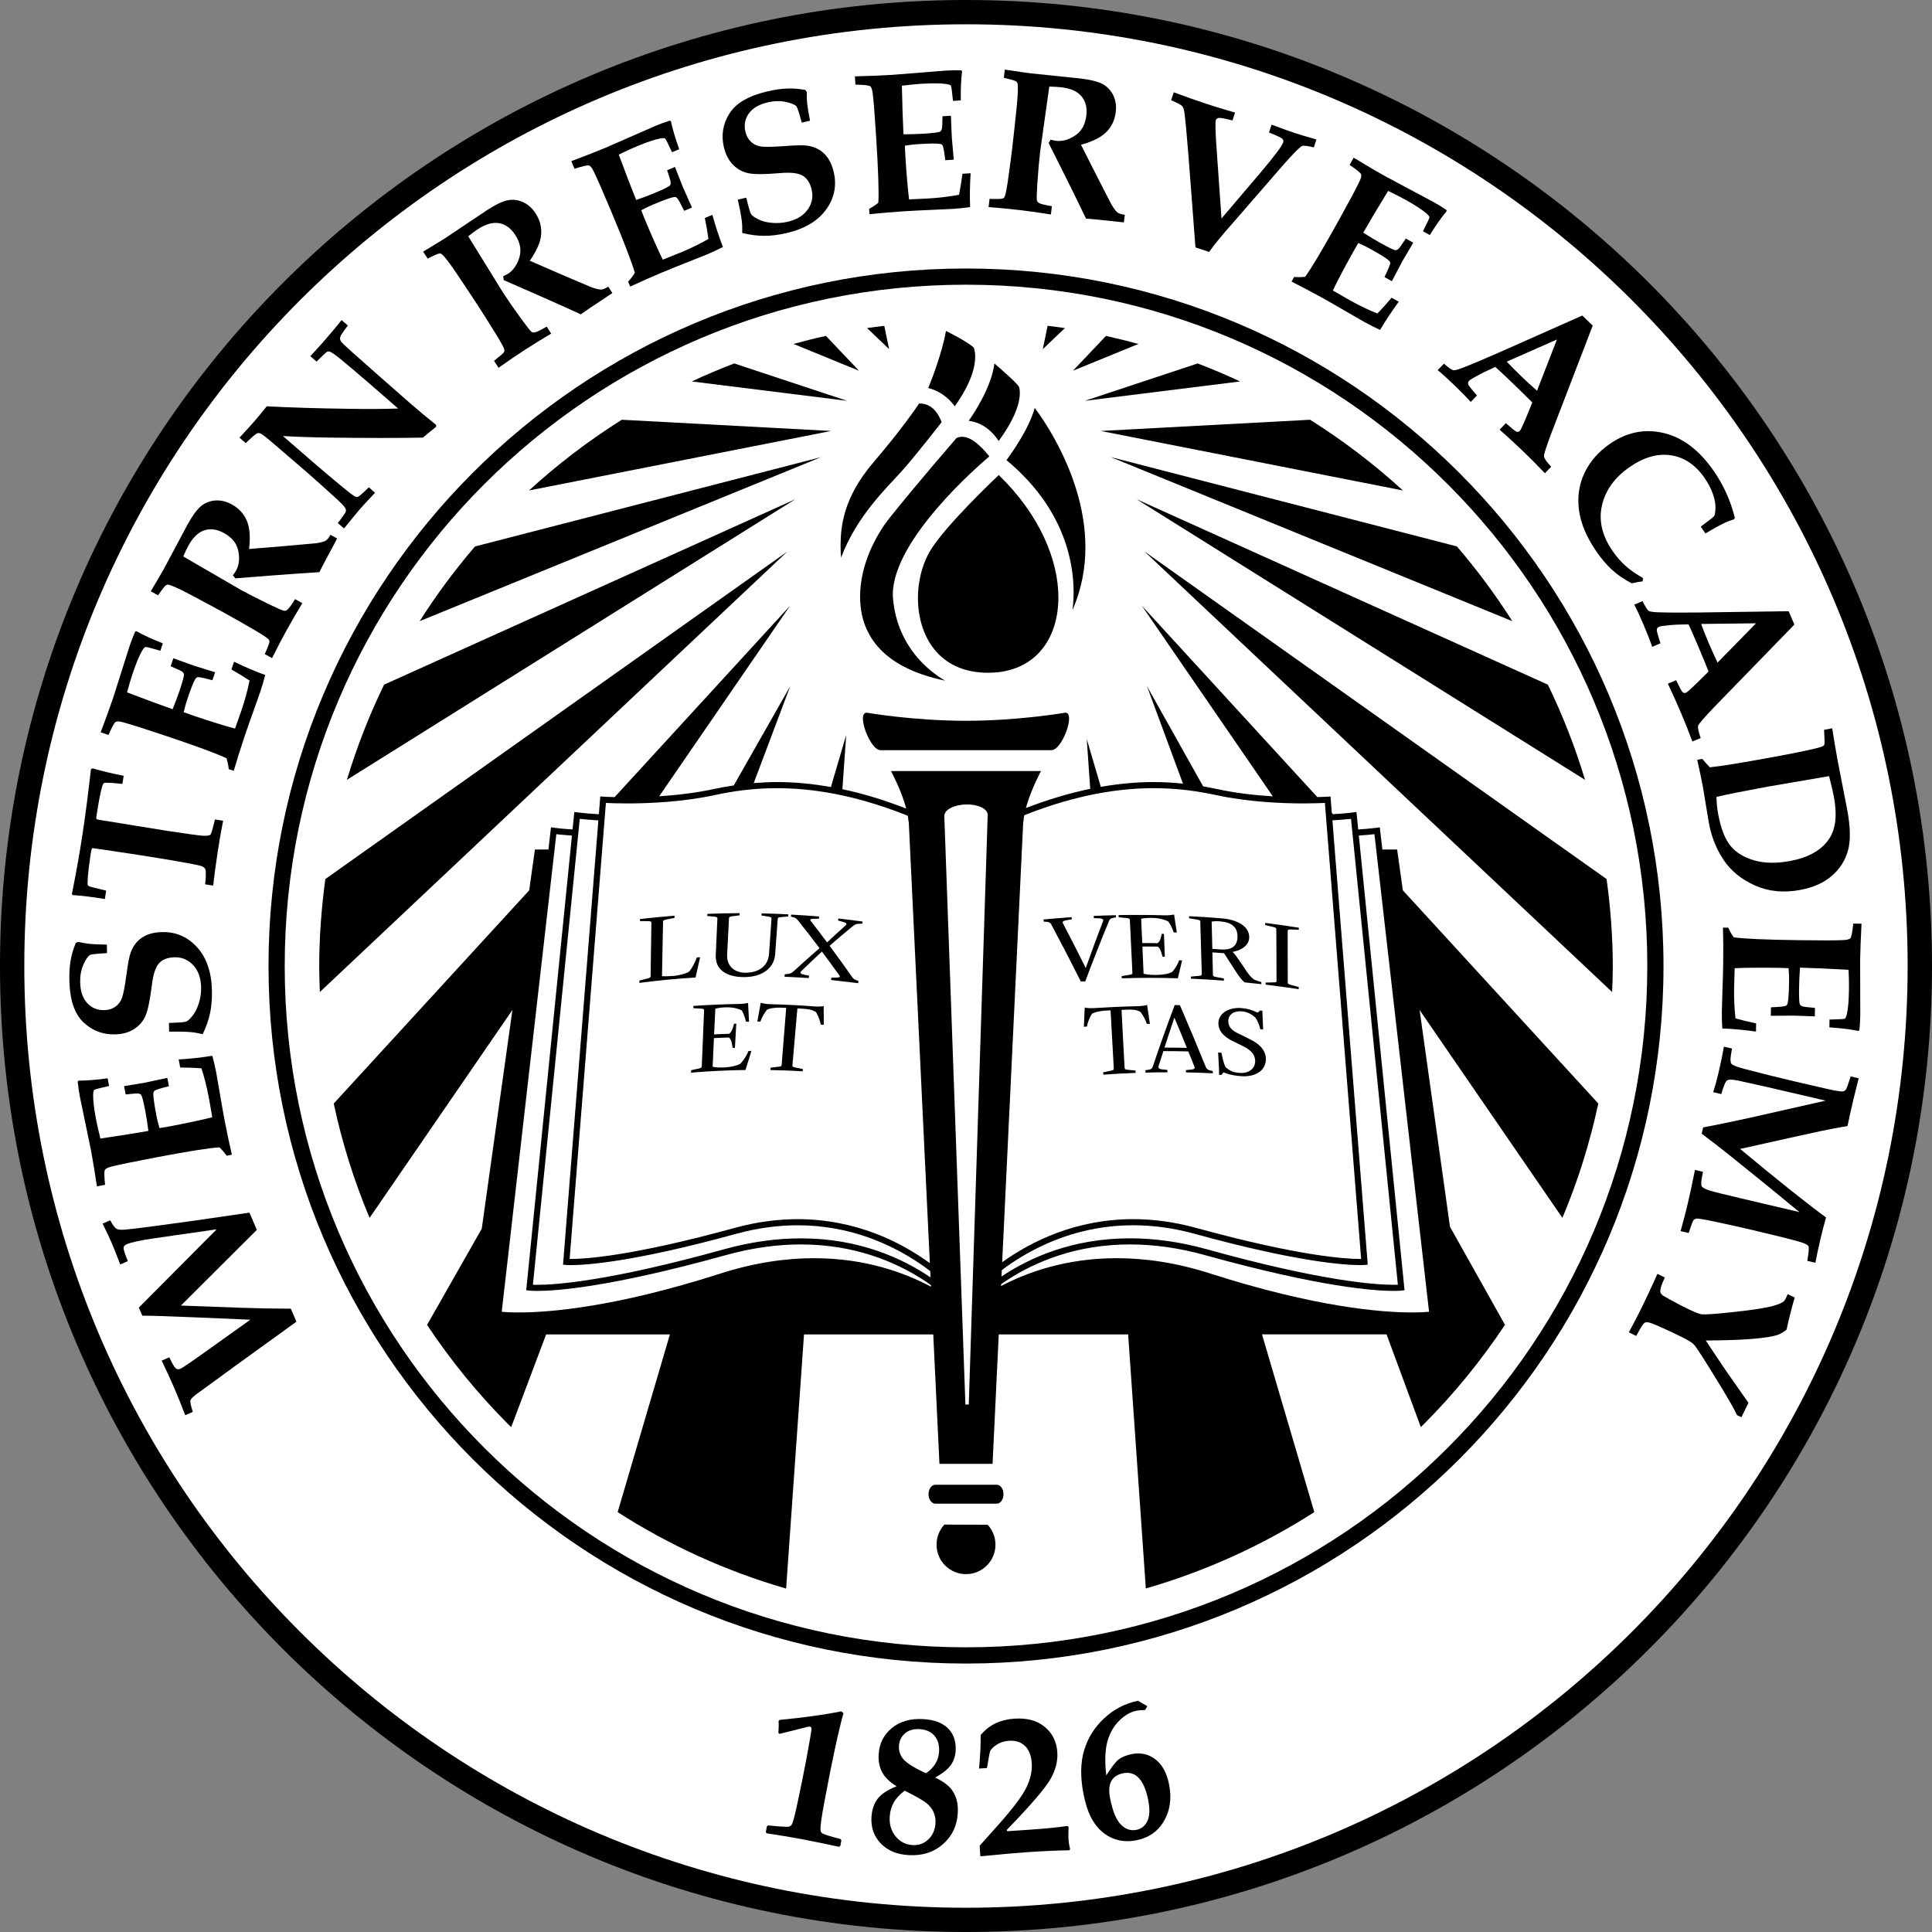 <?xml version="1.0" encoding="UTF-8" standalone="no"?>
<!-- Created with Inkscape (http://www.inkscape.org/) -->

<svg
   xmlns:dc="http://purl.org/dc/elements/1.1/"
   xmlns:cc="http://creativecommons.org/ns#"
   xmlns:rdf="http://www.w3.org/1999/02/22-rdf-syntax-ns#"
   xmlns:svg="http://www.w3.org/2000/svg"
   xmlns="http://www.w3.org/2000/svg"
   xmlns:sodipodi="http://sodipodi.sourceforge.net/DTD/sodipodi-0.dtd"
   xmlns:inkscape="http://www.inkscape.org/namespaces/inkscape"
   id="svg2"
   version="1.1"
   inkscape:version="0.47 r22583"
   width="316"
   height="316"
   viewBox="0 0 500 500"
   xml:space="preserve"
   sodipodi:docname="annualreport09 (dragged).pdf"><rect x="0" y="0" width="500" height="500" fill="#808080" stroke="none"/><defs
     id="defs6"><inkscape:perspective
       sodipodi:type="inkscape:persp3d"
       inkscape:vp_x="0 : 0.5 : 1"
       inkscape:vp_y="0 : 1000 : 0"
       inkscape:vp_z="1 : 0.5 : 1"
       inkscape:persp3d-origin="0.5 : 0.33333333 : 1"
       id="perspective10" /><clipPath
       clipPathUnits="userSpaceOnUse"
       id="clipPath20"><path
         d="m 63,945 666,0 0,-666 -666,0 0,666 z"
         id="path22" /></clipPath><clipPath
       clipPathUnits="userSpaceOnUse"
       id="clipPath26"><path
         d="m 0,1224.03 792,0 0,-1224 -792,0 0,1224 z"
         id="path28" /></clipPath><clipPath
       clipPathUnits="userSpaceOnUse"
       id="clipPath32"><path
         d="M 0,0 792,0 792,1224 0,1224 0,0 z"
         id="path34" /></clipPath><clipPath
       clipPathUnits="userSpaceOnUse"
       id="clipPath44"><path
         d="m 215.072,684 111.633,0 0,-126 -111.633,0 0,126 z"
         clip-rule="evenodd"
         id="path46" /></clipPath><clipPath
       clipPathUnits="userSpaceOnUse"
       id="clipPath50"><path
         d="m 63,945 666,0 0,-666 -666,0 0,666 z"
         id="path52" /></clipPath><clipPath
       clipPathUnits="userSpaceOnUse"
       id="clipPath56"><path
         d="m 0,1224.03 792,0 0,-1224 -792,0 0,1224 z"
         id="path58" /></clipPath><clipPath
       clipPathUnits="userSpaceOnUse"
       id="clipPath62"><path
         d="M 0,0 792,0 792,1224 0,1224 0,0 z"
         id="path64" /></clipPath><clipPath
       clipPathUnits="userSpaceOnUse"
       id="clipPath74"><path
         d="m 63,945 666,0 0,-666 -666,0 0,666 z"
         id="path76" /></clipPath><clipPath
       clipPathUnits="userSpaceOnUse"
       id="clipPath80"><path
         d="m 0,1224.03 792,0 0,-1224 -792,0 0,1224 z"
         id="path82" /></clipPath><clipPath
       clipPathUnits="userSpaceOnUse"
       id="clipPath86"><path
         d="M 0,0 792,0 792,1224 0,1224 0,0 z"
         id="path88" /></clipPath><clipPath
       clipPathUnits="userSpaceOnUse"
       id="clipPath96"><path
         d="m 89.968,684 111.881,0 0,-126 -111.881,0 0,126 z"
         clip-rule="evenodd"
         id="path98" /></clipPath><clipPath
       clipPathUnits="userSpaceOnUse"
       id="clipPath102"><path
         d="m 63,945 666,0 0,-666 -666,0 0,666 z"
         id="path104" /></clipPath><clipPath
       clipPathUnits="userSpaceOnUse"
       id="clipPath108"><path
         d="m 0,1224.03 792,0 0,-1224 -792,0 0,1224 z"
         id="path110" /></clipPath><clipPath
       clipPathUnits="userSpaceOnUse"
       id="clipPath114"><path
         d="M 0,0 792,0 792,1224 0,1224 0,0 z"
         id="path116" /></clipPath><clipPath
       clipPathUnits="userSpaceOnUse"
       id="clipPath126"><path
         d="m 63,945 666,0 0,-666 -666,0 0,666 z"
         id="path128" /></clipPath><clipPath
       clipPathUnits="userSpaceOnUse"
       id="clipPath132"><path
         d="m 0,1224.03 792,0 0,-1224 -792,0 0,1224 z"
         id="path134" /></clipPath><clipPath
       clipPathUnits="userSpaceOnUse"
       id="clipPath138"><path
         d="M 0,0 792,0 792,1224 0,1224 0,0 z"
         id="path140" /></clipPath><clipPath
       clipPathUnits="userSpaceOnUse"
       id="clipPath148"><path
         d="m 340.145,684 111.741,0 0,-126 -111.741,0 0,126 z"
         clip-rule="evenodd"
         id="path150" /></clipPath><clipPath
       clipPathUnits="userSpaceOnUse"
       id="clipPath154"><path
         d="m 63,945 666,0 0,-666 -666,0 0,666 z"
         id="path156" /></clipPath><clipPath
       clipPathUnits="userSpaceOnUse"
       id="clipPath160"><path
         d="m 0,1224.03 792,0 0,-1224 -792,0 0,1224 z"
         id="path162" /></clipPath><clipPath
       clipPathUnits="userSpaceOnUse"
       id="clipPath166"><path
         d="M 0,0 792,0 792,1224 0,1224 0,0 z"
         id="path168" /></clipPath><clipPath
       clipPathUnits="userSpaceOnUse"
       id="clipPath178"><path
         d="m 63,945 666,0 0,-666 -666,0 0,666 z"
         id="path180" /></clipPath><clipPath
       clipPathUnits="userSpaceOnUse"
       id="clipPath184"><path
         d="m 0,1224.03 792,0 0,-1224 -792,0 0,1224 z"
         id="path186" /></clipPath><clipPath
       clipPathUnits="userSpaceOnUse"
       id="clipPath190"><path
         d="M 0,0 792,0 792,1224 0,1224 0,0 z"
         id="path192" /></clipPath><clipPath
       clipPathUnits="userSpaceOnUse"
       id="clipPath200"><path
         d="m 465.217,684 111.742,0 0,-126 -111.742,0 0,126 z"
         clip-rule="evenodd"
         id="path202" /></clipPath><clipPath
       clipPathUnits="userSpaceOnUse"
       id="clipPath206"><path
         d="m 63,945 666,0 0,-666 -666,0 0,666 z"
         id="path208" /></clipPath><clipPath
       clipPathUnits="userSpaceOnUse"
       id="clipPath212"><path
         d="m 0,1224.03 792,0 0,-1224 -792,0 0,1224 z"
         id="path214" /></clipPath><clipPath
       clipPathUnits="userSpaceOnUse"
       id="clipPath218"><path
         d="M 0,0 792,0 792,1224 0,1224 0,0 z"
         id="path220" /></clipPath><clipPath
       clipPathUnits="userSpaceOnUse"
       id="clipPath230"><path
         d="m 63,945 666,0 0,-666 -666,0 0,666 z"
         id="path232" /></clipPath><clipPath
       clipPathUnits="userSpaceOnUse"
       id="clipPath236"><path
         d="m 0,1224.03 792,0 0,-1224 -792,0 0,1224 z"
         id="path238" /></clipPath><clipPath
       clipPathUnits="userSpaceOnUse"
       id="clipPath242"><path
         d="M 0,0 792,0 792,1224 0,1224 0,0 z"
         id="path244" /></clipPath><clipPath
       clipPathUnits="userSpaceOnUse"
       id="clipPath252"><path
         d="m 590.29,684 111.71,0 0,-126 -111.71,0 0,126 z"
         clip-rule="evenodd"
         id="path254" /></clipPath><clipPath
       clipPathUnits="userSpaceOnUse"
       id="clipPath258"><path
         d="m 63,945 666,0 0,-666 -666,0 0,666 z"
         id="path260" /></clipPath><clipPath
       clipPathUnits="userSpaceOnUse"
       id="clipPath264"><path
         d="m 0,1224.03 792,0 0,-1224 -792,0 0,1224 z"
         id="path266" /></clipPath><clipPath
       clipPathUnits="userSpaceOnUse"
       id="clipPath270"><path
         d="M 0,0 792,0 792,1224 0,1224 0,0 z"
         id="path272" /></clipPath><clipPath
       clipPathUnits="userSpaceOnUse"
       id="clipPath282"><path
         d="m 63,945 666,0 0,-666 -666,0 0,666 z"
         id="path284" /></clipPath><clipPath
       clipPathUnits="userSpaceOnUse"
       id="clipPath288"><path
         d="m 0,1224.03 792,0 0,-1224 -792,0 0,1224 z"
         id="path290" /></clipPath><clipPath
       clipPathUnits="userSpaceOnUse"
       id="clipPath294"><path
         d="M 0,0 792,0 792,1224 0,1224 0,0 z"
         id="path296" /></clipPath><clipPath
       clipPathUnits="userSpaceOnUse"
       id="clipPath322"><path
         d="m 450.016,880.127 -108,0 0,-107.999 108,0 0,107.999 z"
         id="path324" /></clipPath><clipPath
       clipPathUnits="userSpaceOnUse"
       id="clipPath328"><path
         d="M 0,0 792,0 792,1224 0,1224 0,0 z"
         id="path330" /></clipPath><clipPath
       clipPathUnits="userSpaceOnUse"
       id="clipPath338"><path
         d="M 0,0 792,0 792,1224 0,1224 0,0 z"
         id="path340" /></clipPath></defs><sodipodi:namedview
     pagecolor="#ffffff"
     bordercolor="#666666"
     borderopacity="1"
     objecttolerance="10"
     gridtolerance="10"
     guidetolerance="10"
     inkscape:pageopacity="0"
     inkscape:pageshadow="2"
     inkscape:window-width="1273"
     inkscape:window-height="752"
     id="namedview4"
     showgrid="false"
     inkscape:zoom="0.64438925"
     inkscape:cx="208.36441"
     inkscape:cy="303.31661"
     inkscape:window-x="0"
     inkscape:window-y="0"
     inkscape:window-maximized="0"
     inkscape:current-layer="g12" /><g
     id="g12"
     inkscape:groupmode="layer"
     inkscape:label="annualreport09 (dragged)"
     transform="matrix(1.25,0,0,-1.25,-90,1170)"><path
       style="fill:#000000;fill-opacity:1;fill-rule:nonzero;stroke:none"
       d="m 71.998,735.987 c -0.007,110.468 89.519,200.013 199.983,200.013 110.464,0.011 200.006,-89.527 200.02,-199.987 0,-110.464 -89.545,-200.002 -200.002,-200.013 -110.46,0 -199.991,89.538 -200.002,199.987"
       id="path332" /><path
       style="fill:#ffffff;fill-opacity:1;fill-rule:nonzero;stroke:none"
       d="M 134.132,873.859 C 98.843,838.569 77.024,789.843 77.032,735.987 c 0,-53.856 21.819,-102.571 57.112,-137.857 35.282,-35.286 84.004,-57.108 137.857,-57.108 53.852,0 102.575,21.826 137.864,57.123 35.278,35.293 57.093,84.012 57.093,137.868 0,53.849 -21.815,102.571 -57.108,137.857 -35.286,35.297 -84.027,57.108 -137.868,57.101 -53.845,0 -102.564,-21.815 -137.849,-57.112 z"
       id="path3709" /><path
       d="m 172.244,835.74 c -25.526,-25.534 -41.297,-60.793 -41.297,-99.753 0,-38.952 15.771,-74.201 41.308,-99.734 25.534,-25.526 60.793,-41.311 99.749,-41.311 38.952,0 74.219,15.789 99.734,41.315 25.541,25.545 41.319,60.797 41.319,99.742 0,38.96 -15.789,74.219 -41.319,99.745 -25.53,25.53 -60.797,41.315 -99.745,41.311 -38.963,0 -74.208,-15.789 -99.749,-41.315 z m -44.652,-99.753 c -0.004,79.767 64.638,144.424 144.401,144.424 79.756,0.004 144.416,-64.645 144.416,-144.412 0,-79.753 -64.645,-144.401 -144.405,-144.42 -79.76,0.011 -144.412,64.656 -144.412,144.409"
       style="fill:#000000;fill-opacity:1;fill-rule:nonzero;stroke:none"
       id="path342" /><path
       d="m 240.592,727.635 c -2.978,0.226 -5.967,0.385 -8.97,0.452 -0.867,0.022 -1.663,0.137 -2.122,0.3 -0.233,-1.281 -0.478,-2.574 -0.704,-3.882 0.207,0 0.415,0 0.63,-0.015 0.281,0.841 0.941,1.978 1.419,2.5 0.415,0.204 1.507,0.441 2.926,0.378 0.333,-0.011 0.667,-0.026 1.004,-0.037 -0.304,-3.882 -0.619,-7.8 -0.941,-11.759 -0.018,-0.326 -0.133,-0.378 -0.767,-0.437 -0.507,-0.078 -1.004,-0.126 -1.515,-0.185 -0.004,-0.167 -0.018,-0.319 -0.041,-0.493 2.23,-0.041 4.459,-0.115 6.678,-0.267 0.03,0.178 0.044,0.33 0.048,0.478 -0.496,0.115 -1.011,0.215 -1.507,0.304 -0.57,0.115 -0.696,0.185 -0.659,0.526 0.344,3.948 0.678,7.852 1.019,11.722 0.4,-0.026 0.83,-0.052 1.23,-0.074 1.048,-0.078 1.767,-0.167 2.615,-0.678 0.344,-0.53 0.859,-1.748 0.985,-2.593 0.219,-0.026 0.433,-0.033 0.641,-0.063 -0.015,1.307 -0.015,2.589 -0.03,3.885 -0.385,-0.111 -1.456,-0.111 -1.937,-0.063 z m -15.3,-11.863 c -0.678,-0.437 -2.263,-0.715 -3.148,-0.763 -0.17,0 -0.333,-0.015 -0.504,-0.015 -0.759,-0.037 -1.637,0.015 -2.096,0.163 0.089,1.985 0.174,3.959 0.27,5.919 1.037,0.048 2.059,0.1 3.089,0.126 0.589,-0.43 0.619,-1.319 0.785,-2.148 0.156,0 0.322,0 0.47,0 0.104,1.67 0.196,3.337 0.285,5.011 -0.152,-0.015 -0.315,-0.015 -0.474,-0.015 -0.137,-0.611 -0.426,-1.704 -1.015,-2.082 -1.03,-0.026 -2.074,-0.074 -3.104,-0.126 0.074,1.781 0.163,3.544 0.252,5.315 0.415,0.126 1.248,0.248 1.807,0.274 0.17,0 0.341,0 0.504,0.018 1.419,0.03 2.611,-0.344 3.104,-0.607 0.419,-0.515 0.715,-1.511 0.941,-2.385 0.215,0 0.415,0 0.622,0 -0.056,1.307 -0.126,2.6 -0.2,3.893 -0.33,-0.089 -1.207,-0.211 -1.867,-0.211 -3.152,-0.052 -6.307,-0.178 -9.448,-0.404 -0.011,-0.148 -0.011,-0.304 -0.011,-0.467 0.496,-0.033 1.004,-0.048 1.511,-0.089 0.637,-0.022 0.719,-0.122 0.707,-0.422 -0.159,-3.782 -0.311,-7.604 -0.474,-11.459 -0.018,-0.348 -0.082,-0.415 -0.741,-0.556 -0.489,-0.096 -0.978,-0.2 -1.463,-0.326 -0.007,-0.159 -0.011,-0.326 -0.026,-0.5 3.763,0.326 7.515,0.5 11.278,0.552 0.4,1.319 0.807,2.637 1.23,3.956 -0.2,-0.022 -0.404,-0.022 -0.604,-0.022 -0.352,-0.93 -1.156,-2.115 -1.681,-2.63 z m 23.882,17.337 c -0.415,0.152 -0.633,0.43 -0.911,0.833 -1.463,2.107 -2.97,4.182 -4.504,6.241 1.559,1.37 3.141,2.704 4.73,4.007 0.467,0.367 0.722,0.53 1.204,0.544 0.27,0.022 0.559,0.022 0.844,0.044 0.018,0.152 0.03,0.293 0.044,0.43 -1.659,0.226 -3.344,0.437 -5.015,0.626 -0.026,-0.148 -0.026,-0.3 -0.048,-0.426 0.3,-0.074 0.596,-0.163 0.904,-0.237 0.904,-0.226 1.004,-0.452 0.607,-0.804 -1.263,-1.13 -2.537,-2.3 -3.785,-3.482 -1.119,1.496 -2.244,2.978 -3.393,4.448 -0.215,0.274 -0.089,0.415 0.526,0.437 0.393,0 0.774,0.015 1.17,0.026 0.011,0.141 0.026,0.289 0.052,0.452 -1.937,0.167 -3.878,0.293 -5.811,0.393 -0.015,-0.141 -0.022,-0.278 -0.026,-0.426 0.2,-0.041 0.389,-0.089 0.589,-0.141 0.396,-0.085 0.722,-0.441 0.952,-0.741 1.482,-1.859 2.941,-3.744 4.374,-5.644 -1.763,-1.53 -3.515,-3.074 -5.23,-4.656 -0.389,-0.389 -0.73,-0.604 -1.163,-0.656 -0.27,-0.026 -0.533,-0.059 -0.815,-0.1 -0.022,-0.174 -0.022,-0.326 -0.033,-0.5 1.663,-0.067 3.341,-0.167 5.026,-0.278 0.004,0.148 0.011,0.311 0.037,0.504 -0.322,0.063 -0.633,0.107 -0.948,0.185 -0.885,0.189 -1.007,0.404 -0.611,0.781 1.396,1.37 2.815,2.711 4.233,4.019 1.222,-1.622 2.419,-3.278 3.619,-4.937 0.196,-0.3 0.052,-0.441 -0.544,-0.441 -0.37,-0.011 -0.748,-0.011 -1.137,-0.037 0,-0.152 -0.018,-0.315 -0.033,-0.474 1.878,-0.204 3.752,-0.433 5.615,-0.656 0.007,0.163 0.033,0.311 0.044,0.478 -0.174,0.063 -0.374,0.122 -0.563,0.185 z m -28.645,12.689 c -0.111,-2.489 -0.226,-4.985 -0.341,-7.526 -0.144,-3.2 2.478,-4.596 5.93,-4.567 3.489,0.007 6.144,1.707 6.37,4.733 0.189,2.448 0.367,4.87 0.533,7.3 0.033,0.274 0.115,0.348 0.793,0.4 0.452,0.048 0.911,0.078 1.378,0.111 0.011,0.156 0.011,0.293 0.022,0.441 -1.844,0.1 -3.693,0.167 -5.526,0.204 -0.015,-0.152 -0.026,-0.304 -0.033,-0.441 0.448,-0.063 0.881,-0.137 1.322,-0.204 0.659,-0.111 0.77,-0.185 0.759,-0.478 -0.178,-2.407 -0.348,-4.833 -0.519,-7.296 -0.159,-2.174 -1.782,-3.856 -4.848,-3.87 -2.222,0 -3.93,1.296 -3.822,3.73 0.13,2.541 0.256,5.03 0.381,7.53 0.018,0.289 0.137,0.352 0.778,0.452 0.452,0.059 0.93,0.122 1.415,0.174 0,0.152 0.004,0.3 0.004,0.452 -2.222,0 -4.441,-0.063 -6.674,-0.152 -0.007,-0.148 -0.007,-0.3 -0.018,-0.437 0.437,-0.037 0.878,-0.089 1.33,-0.126 0.667,-0.063 0.774,-0.126 0.767,-0.43 z m -3.582,-7.989 c -0.219,-0.011 -0.433,-0.026 -0.667,-0.037 -0.263,-0.73 -0.915,-2.174 -1.619,-2.952 -0.552,-0.378 -2.237,-0.793 -3.052,-0.867 -0.119,0 -0.252,-0.011 -0.378,-0.011 -0.815,-0.074 -1.533,-0.1 -2.174,-0.041 0.07,3.782 0.137,7.537 0.222,11.233 -0.007,0.3 0.093,0.374 0.796,0.511 0.53,0.115 1.041,0.219 1.57,0.315 0.007,0.152 0.007,0.289 0.007,0.456 -2.374,-0.189 -4.756,-0.419 -7.148,-0.693 0,-0.148 0,-0.3 -0.007,-0.437 0.548,0 1.078,0 1.607,0 0.674,0 0.756,-0.089 0.756,-0.378 -0.052,-3.619 -0.111,-7.274 -0.159,-10.967 0,-0.33 -0.093,-0.393 -0.77,-0.556 -0.511,-0.137 -1.019,-0.263 -1.548,-0.4 -0.004,-0.163 0,-0.319 -0.004,-0.481 3.874,0.507 7.756,0.881 11.626,1.107 0.315,1.422 0.63,2.804 0.941,4.196"
       style="fill:#000000;fill-opacity:1;fill-rule:nonzero;stroke:none"
       id="path344" /><path
       d="m 279.763,626.638 c 0,-1.07 -0.619,-1.959 -1.396,-1.959 l -12.711,0 c -0.789,0 -1.415,0.889 -1.415,1.959 0,1.078 0.626,1.963 1.415,1.963 l 12.711,0 c 0.778,0 1.396,-0.885 1.396,-1.963"
       style="fill:#000000;fill-opacity:1;fill-rule:nonzero;stroke:none"
       id="path346" /><path
       d="m 276.489,620.319 c 1.007,-1.1 1.611,-2.533 1.611,-4.141 0,-3.352 -2.73,-6.085 -6.1,-6.085 -3.382,0 -6.096,2.733 -6.096,6.085 0,1.622 0.615,3.074 1.619,4.174"
       style="fill:#000000;fill-opacity:1;fill-rule:nonzero;stroke:none"
       id="path348" /><path
       d="m 289.708,780.687 -35.419,0 c -2.167,0 -5.026,7.763 -2.859,7.763 0,0 9.619,-1.681 20.567,-1.681 10.952,0 20.563,1.681 20.563,1.681 2.182,0 -0.667,-7.763 -2.852,-7.763"
       style="fill:#000000;fill-opacity:1;fill-rule:nonzero;stroke:none"
       id="path350" /><path
       d="m 111.921,643.679 -1.574,-0.678 c -0.807,2.115 -1.556,3.967 -2.241,5.556 -0.722,1.678 -1.6,3.589 -2.63,5.745 l 1.574,0.678 c 0.622,-1.307 1.07,-2.067 1.341,-2.281 0.27,-0.219 0.589,-0.244 0.952,-0.093 0.426,0.181 2.296,1.456 5.607,3.819 l 8.882,6.345 -12.026,0.511 c -4.696,0.2 -8.141,0.311 -10.341,0.326 l -0.722,1.667 16.111,16.208 -13.011,-1.87 c -2.804,-0.411 -4.682,-0.822 -5.633,-1.23 -0.4,-0.17 -0.607,-0.422 -0.626,-0.737 -0.022,-0.322 0.274,-1.244 0.885,-2.756 L 96.895,674.205 c -0.911,2.356 -1.5,3.841 -1.77,4.467 -0.33,0.767 -0.956,2.1 -1.878,3.993 l 1.574,0.681 c 0.53,-0.989 0.974,-1.574 1.333,-1.774 0.359,-0.193 1.041,-0.237 2.044,-0.126 1.559,0.137 5.963,0.707 13.215,1.715 l 12.23,1.774 1.533,-3.563 -15.715,-15.674 12.222,-0.452 c 3.819,-0.13 7.33,-0.196 10.533,-0.196 l 1.156,-2.689 c -1.374,-0.974 -5.615,-4.041 -12.722,-9.196 l -7.922,-5.778 c -0.793,-0.574 -1.226,-1.022 -1.304,-1.337 -0.078,-0.319 0.085,-1.107 0.496,-2.37"
       style="fill:#000000;fill-opacity:1;fill-rule:nonzero;stroke:none"
       id="path352" /><path
       d="m 120.006,696.927 -1.085,-0.207 c -0.456,0.652 -0.952,1.226 -1.493,1.733 -2.141,-0.126 -6.552,-0.83 -13.245,-2.104 -4.563,-0.867 -7.582,-1.489 -9.048,-1.863 -0.781,-0.193 -1.252,-0.426 -1.415,-0.7 -0.163,-0.274 -0.152,-1.296 0.033,-3.082 l -1.685,-0.322 c -0.481,3.182 -0.896,5.685 -1.244,7.519 l -2.282,11.015 c -0.219,1.159 -0.374,2.222 -0.456,3.17 l 0.196,0.185 c 1.526,-0.015 3.526,0.144 6,0.478 l 0.3,-1.585 c -1.941,-0.441 -2.97,-0.715 -3.085,-0.826 -0.119,-0.111 -0.189,-0.444 -0.211,-0.989 -0.026,-1.152 0.174,-2.878 0.611,-5.167 0.215,-1.122 0.511,-2.422 0.889,-3.907 4.167,0.615 7.478,1.137 9.933,1.581 -0.181,1.444 -0.389,2.8 -0.626,4.059 -0.356,1.859 -0.626,2.967 -0.819,3.319 -0.126,0.207 -0.348,0.333 -0.674,0.367 -0.259,0.037 -1.119,-0.03 -2.585,-0.196 l -0.326,1.726 c 2.278,0.363 3.759,0.611 4.444,0.741 l 4.507,0.963 0.33,-1.726 c -1.744,-0.426 -2.741,-0.744 -2.982,-0.944 -0.144,-0.107 -0.226,-0.311 -0.241,-0.604 -0.018,-0.7 0.193,-2.222 0.637,-4.563 0.141,-0.733 0.352,-1.589 0.637,-2.559 0.711,0.111 1.433,0.23 2.163,0.367 3.815,0.73 6.737,1.356 8.763,1.881 l -0.696,3.989 c -0.433,2.27 -0.948,4.319 -1.544,6.144 -1.3,0.1 -2.767,0.156 -4.396,0.163 l -0.319,1.667 c 2.441,0.148 4.763,0.4 6.967,0.763 0.326,-1.2 0.596,-2.359 0.811,-3.482 0.141,-0.741 0.393,-2.196 0.756,-4.37 0.337,-2.03 0.67,-3.896 0.993,-5.596 0.426,-2.23 0.919,-4.578 1.485,-7.037"
       style="fill:#000000;fill-opacity:1;fill-rule:nonzero;stroke:none"
       id="path354" /><path
       d="m 107.017,722.413 -0.041,1.8 c 2.011,0.056 3.193,0.148 3.537,0.27 0.344,0.126 0.793,0.522 1.341,1.204 0.552,0.681 0.993,1.556 1.322,2.622 0.333,1.07 0.485,2.167 0.463,3.278 -0.044,1.922 -0.585,3.448 -1.633,4.578 -1.044,1.126 -2.33,1.67 -3.852,1.641 -1.404,-0.03 -2.47,-0.433 -3.204,-1.211 -0.73,-0.793 -1.23,-2.274 -1.493,-4.448 -0.396,-3.226 -0.852,-5.404 -1.37,-6.541 -0.522,-1.133 -1.322,-2.037 -2.4,-2.707 -1.074,-0.67 -2.374,-1.026 -3.904,-1.056 -2.559,-0.056 -4.748,0.8 -6.567,2.559 -1.815,1.763 -2.767,4.626 -2.852,8.589 -0.033,1.552 0.048,2.933 0.256,4.141 0.207,1.204 0.563,2.422 1.067,3.644 l 0.489,0.215 c 0.863,-0.2 1.641,-0.333 2.341,-0.407 0.696,-0.074 1.896,-0.126 3.604,-0.156 l 0.037,-1.763 c -2.089,-0.111 -3.267,-0.237 -3.519,-0.378 -0.444,-0.27 -0.9,-0.937 -1.374,-2.004 -0.474,-1.067 -0.696,-2.281 -0.667,-3.641 0.041,-1.867 0.522,-3.304 1.452,-4.311 0.926,-1.011 2.104,-1.496 3.533,-1.467 0.87,0.015 1.626,0.244 2.263,0.685 0.637,0.43 1.1,1.033 1.389,1.793 0.293,0.763 0.607,2.396 0.948,4.896 0.289,2.267 0.589,3.807 0.9,4.619 0.5,1.33 1.289,2.348 2.363,3.056 1.074,0.704 2.441,1.074 4.1,1.111 2.889,0.063 5.311,-0.989 7.267,-3.152 1.963,-2.167 2.985,-5.163 3.067,-8.993 0.037,-1.7 -0.093,-3.248 -0.389,-4.644 -0.296,-1.396 -0.804,-2.848 -1.522,-4.344 -0.956,0.222 -1.822,0.37 -2.6,0.433 -1.078,0.085 -2.53,0.115 -4.352,0.089"
       style="fill:#000000;fill-opacity:1;fill-rule:nonzero;stroke:none"
       id="path356" /><path
       d="m 116.15,752.65 -1.696,0.259 c 0.119,0.767 0.17,1.578 0.159,2.433 -0.007,0.4 -0.074,0.696 -0.204,0.878 -0.13,0.185 -0.396,0.348 -0.8,0.496 -0.567,0.178 -2.678,0.589 -6.341,1.215 -2.607,0.437 -5.267,0.863 -7.985,1.278 -5.341,0.815 -8.063,1.211 -8.17,1.196 -0.107,-0.018 -0.23,-0.489 -0.37,-1.407 -0.285,-1.874 -0.478,-3.496 -0.574,-4.863 -0.052,-0.793 -0.056,-1.244 -0.004,-1.359 0.056,-0.107 0.159,-0.204 0.319,-0.285 0.163,-0.082 1.326,-0.374 3.493,-0.885 l -0.263,-1.737 c -2.578,0.422 -4.807,0.696 -6.696,0.815 l -0.13,0.248 c 0.852,4.211 1.581,8.322 2.193,12.333 0.607,4.004 1.189,8.493 1.744,13.482 l 0.356,0.17 c 1.815,-0.537 3.956,-1.048 6.422,-1.537 l -0.256,-1.674 c -2.285,0.222 -3.537,0.289 -3.744,0.2 -0.167,-0.074 -0.3,-0.274 -0.407,-0.6 -0.341,-1.052 -0.756,-3.182 -1.244,-6.385 -0.041,-0.27 -0.022,-0.437 0.048,-0.504 0.089,-0.07 0.441,-0.148 1.059,-0.244 l 13.567,-2.193 c 3.937,-0.6 6.359,-0.933 7.263,-1 0.907,-0.07 1.474,0.007 1.704,0.237 0.144,0.156 0.448,1.2 0.911,3.122 l 1.696,-0.259 c -0.396,-1.967 -0.767,-4.063 -1.104,-6.289 -0.448,-2.926 -0.763,-5.307 -0.944,-7.141"
       style="fill:#000000;fill-opacity:1;fill-rule:nonzero;stroke:none"
       id="path358" /><path
       d="m 120.402,776.41 -1.044,0.348 c -0.082,0.789 -0.233,1.537 -0.456,2.244 -1.93,0.933 -6.122,2.482 -12.578,4.648 -4.404,1.478 -7.337,2.407 -8.804,2.8 -0.774,0.219 -1.3,0.248 -1.574,0.085 -0.278,-0.156 -0.77,-1.059 -1.481,-2.704 l -1.626,0.548 c 1.137,3.004 2.004,5.393 2.596,7.159 l 3.4,10.726 c 0.378,1.119 0.763,2.119 1.159,2.989 l 0.259,0.063 c 1.326,-0.759 3.144,-1.6 5.463,-2.519 l -0.511,-1.533 c -1.907,0.57 -2.941,0.83 -3.1,0.789 -0.156,-0.037 -0.378,-0.293 -0.663,-0.752 -0.593,-0.996 -1.256,-2.596 -1.996,-4.807 -0.367,-1.085 -0.744,-2.367 -1.141,-3.844 3.937,-1.504 7.082,-2.667 9.433,-3.485 0.556,1.356 1.037,2.633 1.444,3.848 0.6,1.796 0.904,2.893 0.911,3.296 -0.004,0.244 -0.141,0.463 -0.407,0.652 -0.207,0.156 -0.993,0.519 -2.352,1.089 l 0.559,1.663 c 2.167,-0.793 3.582,-1.304 4.241,-1.53 l 4.4,-1.367 -0.559,-1.659 c -1.73,0.478 -2.748,0.689 -3.059,0.633 -0.178,-0.026 -0.348,-0.163 -0.504,-0.411 -0.359,-0.6 -0.919,-2.026 -1.678,-4.289 -0.237,-0.711 -0.474,-1.556 -0.7,-2.544 0.674,-0.256 1.359,-0.496 2.07,-0.737 3.678,-1.233 6.533,-2.119 8.559,-2.656 l 1.348,3.826 c 0.733,2.185 1.285,4.226 1.659,6.115 -1.085,0.722 -2.337,1.489 -3.756,2.293 l 0.537,1.607 c 2.204,-1.067 4.352,-1.982 6.452,-2.744 -0.304,-1.207 -0.637,-2.348 -1,-3.433 -0.241,-0.711 -0.733,-2.104 -1.478,-4.182 -0.7,-1.933 -1.326,-3.722 -1.874,-5.363 -0.726,-2.156 -1.444,-4.444 -2.152,-6.863"
       style="fill:#000000;fill-opacity:1;fill-rule:nonzero;stroke:none"
       id="path360" /><path
       d="m 128.325,799.747 -1.504,0.83 c 0.644,1.448 0.967,2.304 0.97,2.567 0,0.17 -0.059,0.33 -0.181,0.474 -0.219,0.278 -1.141,0.893 -2.763,1.848 -2.519,1.463 -4.511,2.604 -5.982,3.411 -1.982,1.093 -4.511,2.452 -7.593,4.089 -2.304,1.211 -3.763,1.863 -4.374,1.967 -0.181,0.037 -0.352,0.011 -0.515,-0.089 -0.226,-0.126 -0.781,-0.822 -1.667,-2.093 l -1.504,0.83 c 1.444,2.426 2.363,3.993 2.759,4.711 l 4.815,9.033 c 1.07,1.944 2.037,3.259 2.904,3.941 0.863,0.681 1.852,1.056 2.967,1.119 1.115,0.063 2.233,-0.215 3.352,-0.83 1.43,-0.789 2.456,-1.896 3.074,-3.319 0.622,-1.422 0.785,-3.389 0.489,-5.9 l 7.845,0.648 6.041,0.544 c 1.026,0.167 1.685,0.344 1.985,0.537 0.304,0.193 0.63,0.593 0.985,1.207 l 1.374,-0.759 -0.563,-1.067 c -1.644,-3.041 -2.685,-5.011 -3.115,-5.907 -2.233,-0.126 -5.489,-0.352 -9.778,-0.681 l -7.633,-0.6 c -0.141,0.219 -0.307,0.426 -0.496,0.622 0.326,0.444 0.544,0.781 0.674,1.007 0.607,1.107 0.763,2.448 0.456,4.015 -0.304,1.57 -1.285,2.807 -2.948,3.726 -1.448,0.796 -2.804,0.989 -4.07,0.585 -1.27,-0.411 -2.374,-1.463 -3.307,-3.163 -0.296,-0.541 -0.656,-1.293 -1.081,-2.259 l 5.219,-3.026 6.619,-3.841 c 1.515,-0.833 3.489,-1.848 5.919,-3.033 1.833,-0.881 2.882,-1.337 3.148,-1.359 0.196,-0.015 0.393,0.044 0.593,0.181 0.278,0.174 0.833,0.919 1.656,2.244 l 1.504,-0.83 c -1.267,-2.093 -2.356,-3.974 -3.267,-5.63 -0.97,-1.763 -1.974,-3.682 -3.004,-5.752"
       style="fill:#000000;fill-opacity:1;fill-rule:nonzero;stroke:none"
       id="path362" /><path
       d="m 143.232,826.588 -1.296,1.126 c 1.037,1.3 1.596,2.107 1.67,2.422 0.041,0.215 0,0.437 -0.122,0.67 -0.148,0.326 -0.952,1.152 -2.422,2.478 -2.422,2.196 -4.259,3.841 -5.511,4.93 l -6.556,5.637 c -1.73,1.5 -2.774,2.311 -3.137,2.43 -0.211,0.074 -0.407,0.074 -0.596,0.004 -0.3,-0.1 -1.093,-0.774 -2.378,-2.026 l -1.296,1.13 c 1.448,1.559 2.507,2.73 3.178,3.504 0.741,0.856 1.559,1.848 2.456,2.982 5.093,-0.259 10.711,-0.426 16.859,-0.511 4.104,-0.067 7.556,-0.048 10.356,0.056 l -6.126,5.319 c -2.319,2.015 -4.341,3.726 -6.067,5.133 -1.033,0.826 -1.719,1.278 -2.052,1.352 -0.181,0.048 -0.367,0.007 -0.559,-0.111 -0.196,-0.119 -0.893,-0.778 -2.093,-1.974 l -1.296,1.126 c 1.022,1.074 2.015,2.167 2.978,3.274 1.319,1.522 2.489,2.915 3.507,4.193 l 1.296,-1.126 c -0.922,-1.207 -1.441,-1.97 -1.552,-2.285 -0.063,-0.178 -0.089,-0.344 -0.067,-0.507 0.022,-0.163 0.089,-0.326 0.196,-0.493 0.185,-0.285 0.941,-1.015 2.267,-2.189 l 6.119,-5.419 6.193,-5.43 c 1.667,-1.444 3.363,-2.859 5.093,-4.233 l 0.041,-0.389 c -1.311,-1.056 -2.23,-1.807 -2.748,-2.263 -5.222,-0.1 -11.678,-0.096 -19.359,0.004 -3.885,0.056 -7.096,0.163 -9.637,0.33 l 5.996,-5.207 c 1.633,-1.415 3.622,-3.1 5.97,-5.048 1.722,-1.441 2.763,-2.219 3.115,-2.326 0.152,-0.059 0.304,-0.056 0.467,0 0.281,0.1 1.026,0.752 2.237,1.956 l 1.296,-1.126 c -1.515,-1.593 -2.582,-2.752 -3.204,-3.47 -0.519,-0.593 -1.589,-1.9 -3.215,-3.919"
       style="fill:#000000;fill-opacity:1;fill-rule:nonzero;stroke:none"
       id="path364" /><path
       d="m 175.218,859.859 -0.933,1.437 c 1.248,0.978 1.941,1.578 2.067,1.807 0.082,0.152 0.104,0.319 0.063,0.504 -0.063,0.348 -0.585,1.326 -1.563,2.933 -1.53,2.482 -2.752,4.422 -3.667,5.83 -1.23,1.896 -2.819,4.293 -4.763,7.189 -1.463,2.148 -2.441,3.419 -2.93,3.796 -0.141,0.119 -0.307,0.174 -0.496,0.163 -0.256,-0.004 -1.074,-0.356 -2.456,-1.059 l -0.933,1.444 c 2.419,1.452 3.967,2.407 4.652,2.848 l 8.507,5.696 c 1.863,1.207 3.337,1.911 4.422,2.104 1.081,0.193 2.13,0.056 3.141,-0.415 1.015,-0.474 1.867,-1.241 2.563,-2.315 0.889,-1.367 1.274,-2.826 1.148,-4.378 -0.122,-1.544 -0.907,-3.356 -2.352,-5.43 l 7.222,-3.133 5.582,-2.367 c 0.981,-0.337 1.648,-0.489 2.004,-0.463 0.356,0.03 0.833,0.23 1.437,0.604 l 0.856,-1.322 -1,-0.67 c -2.889,-1.907 -4.733,-3.156 -5.537,-3.741 -2.022,0.937 -5.004,2.278 -8.941,4.011 l -7.011,3.07 c -0.026,0.259 -0.074,0.522 -0.144,0.785 0.493,0.237 0.848,0.43 1.067,0.57 1.063,0.689 1.83,1.796 2.3,3.322 0.47,1.526 0.189,3.089 -0.841,4.678 -0.9,1.385 -2.007,2.196 -3.319,2.433 -1.311,0.237 -2.778,-0.167 -4.407,-1.226 -0.515,-0.333 -1.185,-0.826 -2.015,-1.478 l 3.174,-5.133 4.019,-6.507 c 0.941,-1.452 2.207,-3.278 3.789,-5.467 1.196,-1.641 1.907,-2.537 2.133,-2.685 0.163,-0.107 0.367,-0.144 0.607,-0.119 0.33,0.018 1.17,0.419 2.519,1.2 l 0.937,-1.441 c -2.104,-1.256 -3.952,-2.396 -5.537,-3.422 -1.689,-1.1 -3.478,-2.315 -5.363,-3.656"
       style="fill:#000000;fill-opacity:1;fill-rule:nonzero;stroke:none"
       id="path366" /><path
       d="m 202.473,876.666 -0.426,1.015 c 0.541,0.581 1,1.189 1.385,1.822 -0.57,2.063 -2.17,6.241 -4.8,12.522 -1.796,4.282 -3.03,7.104 -3.704,8.463 -0.344,0.726 -0.67,1.141 -0.974,1.244 -0.3,0.1 -1.304,-0.122 -3.007,-0.674 l -0.663,1.581 c 3.011,1.13 5.374,2.052 7.096,2.774 l 10.304,4.515 c 1.089,0.456 2.093,0.826 3.011,1.104 l 0.219,-0.152 c 0.304,-1.5 0.874,-3.422 1.711,-5.774 l -1.493,-0.622 c -0.83,1.807 -1.315,2.759 -1.444,2.852 -0.137,0.089 -0.474,0.089 -1.007,-0.004 -1.141,-0.211 -2.781,-0.767 -4.93,-1.667 -1.056,-0.441 -2.27,-1 -3.641,-1.678 1.463,-3.952 2.663,-7.082 3.604,-9.389 1.378,0.47 2.663,0.959 3.841,1.452 1.748,0.73 2.77,1.23 3.078,1.489 0.181,0.163 0.259,0.407 0.222,0.733 -0.018,0.259 -0.263,1.085 -0.73,2.485 l 1.619,0.681 c 0.83,-2.156 1.378,-3.552 1.648,-4.196 l 1.874,-4.207 -1.622,-0.681 c -0.781,1.622 -1.289,2.522 -1.537,2.719 -0.137,0.122 -0.352,0.159 -0.641,0.111 -0.689,-0.122 -2.133,-0.644 -4.33,-1.57 -0.693,-0.289 -1.485,-0.67 -2.378,-1.148 0.256,-0.674 0.526,-1.356 0.815,-2.041 1.5,-3.585 2.715,-6.311 3.648,-8.185 l 3.763,1.507 c 2.126,0.893 4.026,1.819 5.693,2.785 -0.174,1.293 -0.422,2.737 -0.752,4.337 l 1.563,0.652 c 0.648,-2.359 1.378,-4.574 2.189,-6.656 -1.104,-0.57 -2.185,-1.07 -3.241,-1.515 -0.693,-0.289 -2.067,-0.837 -4.119,-1.644 -1.915,-0.756 -3.67,-1.463 -5.267,-2.13 -2.096,-0.878 -4.293,-1.852 -6.578,-2.911"
       style="fill:#000000;fill-opacity:1;fill-rule:nonzero;stroke:none"
       id="path368" /><path
       d="m 224.751,894.67 1.752,0.407 c 0.47,-1.956 0.804,-3.089 0.993,-3.404 0.196,-0.311 0.681,-0.663 1.459,-1.063 0.778,-0.396 1.726,-0.648 2.841,-0.748 1.115,-0.104 2.215,-0.026 3.304,0.226 1.87,0.437 3.248,1.285 4.137,2.541 0.889,1.259 1.159,2.63 0.811,4.111 -0.319,1.367 -0.933,2.326 -1.848,2.882 -0.93,0.548 -2.482,0.733 -4.663,0.544 -3.233,-0.281 -5.463,-0.285 -6.682,-0.007 -1.215,0.274 -2.267,0.867 -3.144,1.782 -0.878,0.911 -1.493,2.111 -1.841,3.6 -0.581,2.493 -0.2,4.815 1.152,6.956 1.348,2.144 3.952,3.663 7.807,4.567 1.511,0.356 2.878,0.556 4.104,0.604 1.226,0.052 2.489,-0.048 3.789,-0.289 l 0.311,-0.43 c -0.018,-0.889 0.011,-1.681 0.082,-2.378 0.074,-0.696 0.27,-1.881 0.593,-3.559 l -1.711,-0.4 c -0.541,2.022 -0.911,3.144 -1.1,3.367 -0.356,0.374 -1.104,0.685 -2.244,0.93 -1.141,0.241 -2.374,0.207 -3.7,-0.104 -1.819,-0.426 -3.126,-1.193 -3.919,-2.307 -0.796,-1.119 -1.03,-2.374 -0.704,-3.763 0.196,-0.848 0.574,-1.541 1.133,-2.074 0.559,-0.533 1.241,-0.863 2.048,-0.989 0.804,-0.126 2.467,-0.096 4.985,0.089 2.278,0.181 3.844,0.207 4.704,0.074 1.407,-0.219 2.567,-0.774 3.478,-1.681 0.911,-0.907 1.556,-2.167 1.937,-3.782 0.656,-2.815 0.13,-5.4 -1.585,-7.763 -1.711,-2.367 -4.43,-3.989 -8.159,-4.859 -1.659,-0.385 -3.2,-0.581 -4.626,-0.578 -1.426,0 -2.948,0.196 -4.567,0.585 0.022,0.985 -0.015,1.863 -0.115,2.637 -0.137,1.07 -0.411,2.496 -0.811,4.278"
       style="fill:#000000;fill-opacity:1;fill-rule:nonzero;stroke:none"
       id="path370" /><path
       d="m 252.015,891.659 -0.07,1.1 c 0.7,0.374 1.333,0.796 1.907,1.27 0.137,2.137 -0.011,6.604 -0.441,13.4 -0.293,4.637 -0.533,7.707 -0.726,9.211 -0.093,0.8 -0.263,1.296 -0.515,1.493 -0.252,0.196 -1.274,0.311 -3.063,0.348 l -0.107,1.711 c 3.211,0.082 5.748,0.181 7.607,0.3 l 11.219,0.893 c 1.181,0.074 2.248,0.096 3.207,0.059 l 0.156,-0.215 c -0.204,-1.515 -0.296,-3.519 -0.274,-6.015 l -1.611,-0.1 c -0.193,1.978 -0.337,3.037 -0.433,3.167 -0.1,0.13 -0.419,0.237 -0.956,0.326 -1.141,0.174 -2.878,0.185 -5.204,0.041 -1.141,-0.07 -2.47,-0.204 -3.985,-0.396 0.089,-4.215 0.2,-7.563 0.33,-10.056 1.459,0 2.83,0.041 4.107,0.119 1.889,0.119 3.022,0.256 3.393,0.4 0.23,0.096 0.378,0.304 0.456,0.622 0.063,0.252 0.104,1.111 0.119,2.589 l 1.756,0.111 c 0.078,-2.307 0.137,-3.811 0.181,-4.504 l 0.393,-4.593 -1.752,-0.111 c -0.207,1.785 -0.396,2.811 -0.563,3.074 -0.093,0.159 -0.285,0.263 -0.574,0.311 -0.689,0.107 -2.226,0.089 -4.6,-0.063 -0.748,-0.044 -1.622,-0.152 -2.622,-0.311 0.018,-0.719 0.048,-1.448 0.1,-2.193 0.244,-3.878 0.5,-6.852 0.767,-8.93 l 4.052,0.196 c 2.3,0.144 4.396,0.4 6.289,0.767 0.259,1.278 0.496,2.726 0.707,4.344 l 1.693,0.107 c -0.159,-2.441 -0.196,-4.778 -0.107,-7.007 -1.233,-0.178 -2.419,-0.3 -3.559,-0.37 -0.748,-0.048 -2.226,-0.119 -4.433,-0.207 -2.056,-0.082 -3.944,-0.181 -5.67,-0.289 -2.27,-0.144 -4.659,-0.344 -7.17,-0.6"
       style="fill:#000000;fill-opacity:1;fill-rule:nonzero;stroke:none"
       id="path372" /><path
       d="m 276.674,893.122 0.204,1.704 c 1.581,-0.052 2.496,-0.026 2.741,0.067 0.156,0.067 0.281,0.181 0.37,0.348 0.17,0.311 0.396,1.393 0.674,3.252 0.404,2.889 0.711,5.167 0.907,6.826 0.267,2.244 0.574,5.104 0.926,8.578 0.256,2.589 0.311,4.185 0.178,4.793 -0.033,0.181 -0.126,0.33 -0.274,0.444 -0.204,0.159 -1.059,0.415 -2.57,0.756 l 0.204,1.704 c 2.785,-0.426 4.589,-0.685 5.4,-0.781 l 10.185,-1.056 c 2.204,-0.259 3.785,-0.667 4.744,-1.207 0.956,-0.544 1.674,-1.322 2.152,-2.33 0.478,-1.007 0.641,-2.148 0.489,-3.419 -0.185,-1.622 -0.826,-2.985 -1.911,-4.1 -1.085,-1.111 -2.848,-2 -5.285,-2.67 l 3.556,-7.026 2.774,-5.389 c 0.544,-0.885 0.959,-1.43 1.256,-1.637 0.289,-0.207 0.785,-0.356 1.485,-0.456 l -0.185,-1.563 -1.2,0.122 c -3.437,0.378 -5.656,0.6 -6.648,0.663 -0.956,2.019 -2.393,4.956 -4.311,8.8 l -3.433,6.845 c 0.148,0.215 0.281,0.444 0.393,0.693 0.53,-0.13 0.926,-0.211 1.185,-0.241 1.259,-0.148 2.556,0.211 3.893,1.089 1.337,0.87 2.119,2.248 2.341,4.133 0.193,1.637 -0.141,2.97 -0.996,3.989 -0.852,1.026 -2.244,1.648 -4.167,1.874 -0.615,0.074 -1.444,0.122 -2.504,0.152 l -0.841,-5.974 -1.063,-7.578 c -0.2,-1.719 -0.396,-3.926 -0.578,-6.622 -0.13,-2.03 -0.156,-3.174 -0.078,-3.43 0.059,-0.189 0.193,-0.348 0.396,-0.481 0.263,-0.196 1.163,-0.422 2.7,-0.685 l -0.204,-1.707 c -2.419,0.381 -4.567,0.681 -6.441,0.904 -2.004,0.237 -4.156,0.441 -6.463,0.619"
       style="fill:#000000;fill-opacity:1;fill-rule:nonzero;stroke:none"
       id="path374" /><path
       d="m 314.471,915.255 0.541,1.633 c 2.426,-0.9 4.659,-1.693 6.704,-2.367 1.807,-0.6 3.804,-1.207 5.993,-1.83 l -0.537,-1.63 c -1.533,0.393 -2.47,0.567 -2.807,0.526 -0.333,-0.037 -0.552,-0.207 -0.652,-0.504 -0.122,-0.378 -0.082,-2.078 0.115,-5.119 l 1.07,-15.2 7.97,9.374 c 2.933,3.452 4.53,5.578 4.796,6.382 0.1,0.296 0.03,0.556 -0.204,0.774 -0.237,0.222 -1.148,0.644 -2.73,1.27 l 0.541,1.626 c 2.344,-0.874 3.915,-1.444 4.719,-1.707 0.841,-0.281 2.363,-0.73 4.559,-1.356 l -0.533,-1.63 c -1.356,0.304 -2.163,0.396 -2.43,0.281 -0.393,-0.141 -1.633,-1.385 -3.726,-3.722 l -10.685,-12.304 c -2.148,-2.415 -3.763,-4.385 -4.837,-5.911 l -2.833,0.937 -1.426,18.722 c -0.341,4.274 -0.604,7.182 -0.8,8.722 -0.104,0.904 -0.256,1.493 -0.463,1.752 -0.207,0.263 -0.989,0.689 -2.344,1.278"
       style="fill:#000000;fill-opacity:1;fill-rule:nonzero;stroke:none"
       id="path376" /><path
       d="m 339.401,877.699 0.537,0.963 c 0.789,-0.063 1.548,-0.052 2.285,0.041 1.267,1.726 3.559,5.57 6.863,11.526 2.252,4.059 3.704,6.774 4.352,8.141 0.352,0.726 0.478,1.237 0.374,1.537 -0.107,0.296 -0.904,0.948 -2.389,1.944 l 0.833,1.504 c 2.744,-1.67 4.937,-2.952 6.57,-3.859 l 9.919,-5.296 c 1.041,-0.57 1.948,-1.133 2.733,-1.678 l 0.015,-0.27 c -0.989,-1.163 -2.144,-2.804 -3.47,-4.915 l -1.415,0.785 c 0.907,1.77 1.352,2.737 1.344,2.9 -0.011,0.159 -0.226,0.426 -0.626,0.789 -0.87,0.763 -2.322,1.711 -4.359,2.841 -1.004,0.556 -2.193,1.163 -3.574,1.819 -2.196,-3.596 -3.915,-6.474 -5.144,-8.641 1.226,-0.793 2.4,-1.496 3.522,-2.119 1.656,-0.919 2.682,-1.419 3.074,-1.496 0.237,-0.041 0.478,0.056 0.715,0.281 0.193,0.174 0.689,0.878 1.5,2.115 l 1.537,-0.856 c -1.181,-1.985 -1.937,-3.282 -2.278,-3.889 l -2.144,-4.082 -1.537,0.856 c 0.789,1.615 1.185,2.578 1.185,2.889 0.011,0.185 -0.096,0.374 -0.311,0.574 -0.526,0.463 -1.83,1.27 -3.911,2.426 -0.656,0.363 -1.448,0.752 -2.378,1.156 -0.37,-0.615 -0.737,-1.248 -1.096,-1.9 -1.889,-3.396 -3.278,-6.045 -4.174,-7.933 l 3.515,-2.019 c 2.019,-1.122 3.919,-2.037 5.711,-2.748 0.911,0.933 1.889,2.026 2.941,3.274 l 1.485,-0.822 c -1.452,-1.97 -2.744,-3.919 -3.874,-5.845 -1.13,0.519 -2.2,1.056 -3.196,1.611 -0.652,0.363 -1.937,1.104 -3.844,2.215 -1.774,1.041 -3.419,1.978 -4.933,2.819 -1.985,1.104 -4.107,2.226 -6.356,3.363"
       style="fill:#000000;fill-opacity:1;fill-rule:nonzero;stroke:none"
       id="path378" /><path
       d="m 394.349,865.71 -10.389,-4.585 c 0.856,-0.919 1.83,-1.904 2.919,-2.952 1.141,-1.096 2.256,-2.119 3.344,-3.07 l 4.126,10.607 z m -23.404,-5.004 c 0.97,-0.841 1.63,-1.289 1.978,-1.363 0.241,-0.044 0.833,0.111 1.767,0.456 1.83,0.7 4.296,1.737 7.415,3.107 l 17.485,7.763 2.167,-2.082 -8.545,-22.222 c -1.056,-2.826 -1.574,-4.433 -1.556,-4.819 0.015,-0.385 0.511,-1.111 1.493,-2.178 l -1.289,-1.341 c -1.533,1.607 -3.015,3.093 -4.437,4.463 -1.7,1.633 -3.348,3.152 -4.948,4.552 l 1.293,1.341 c 1.215,-1.074 1.952,-1.659 2.211,-1.752 0.259,-0.093 0.489,-0.033 0.693,0.178 0.178,0.181 0.57,1.004 1.185,2.463 l 1.389,3.396 c -1.193,1.204 -2.541,2.526 -4.044,3.974 -1.307,1.256 -2.511,2.385 -3.611,3.385 l -2.237,-1.033 c -0.611,-0.281 -1.47,-0.748 -2.585,-1.393 -0.252,-0.148 -0.456,-0.296 -0.615,-0.463 -0.211,-0.222 -0.263,-0.467 -0.163,-0.741 0.104,-0.278 0.707,-1.033 1.8,-2.27 l -1.285,-1.341 c -0.896,0.993 -2.063,2.182 -3.496,3.556 -1.363,1.315 -2.482,2.319 -3.352,3.022 l 1.289,1.341"
       style="fill:#000000;fill-opacity:1;fill-rule:nonzero;stroke:none"
       id="path380" /><path
       d="m 412.172,816.321 -0.093,-0.685 c -0.767,-0.096 -1.515,-0.23 -2.256,-0.407 -1.581,0.833 -2.922,1.752 -4.041,2.763 -1.115,1.011 -2.215,2.304 -3.293,3.874 -2.022,2.941 -3.215,5.782 -3.578,8.526 -0.359,2.741 0.018,5.304 1.141,7.685 1.126,2.385 2.896,4.407 5.322,6.074 3.493,2.4 7.204,3.122 11.133,2.182 3.93,-0.944 7.393,-3.596 10.382,-7.952 0.996,-1.448 1.856,-2.974 2.57,-4.57 0.715,-1.596 1.293,-3.282 1.73,-5.048 L 431.02,828.473 c -0.748,-0.207 -1.43,-0.47 -2.044,-0.774 -1.081,-0.522 -2.374,-1.237 -3.878,-2.152 l -0.974,1.415 c 1.73,1.285 2.659,2.019 2.785,2.207 0.126,0.189 0.215,0.7 0.256,1.541 0.048,0.837 -0.122,1.815 -0.5,2.933 -0.378,1.119 -0.959,2.244 -1.737,3.374 -1.848,2.693 -4.148,4.263 -6.9,4.707 -2.756,0.444 -5.615,-0.352 -8.574,-2.385 -3.215,-2.207 -5.156,-4.948 -5.837,-8.219 -0.626,-3.03 0.115,-6.078 2.226,-9.159 0.819,-1.189 1.707,-2.222 2.67,-3.085 0.959,-0.87 2.178,-1.722 3.659,-2.556"
       style="fill:#000000;fill-opacity:1;fill-rule:nonzero;stroke:none"
       id="path382" /><path
       d="m 435.561,806.951 -11.359,-0.133 c 0.43,-1.181 0.937,-2.47 1.53,-3.863 0.619,-1.456 1.241,-2.833 1.867,-4.137 l 7.963,8.133 z m -23.489,4.593 c 0.563,-1.152 0.993,-1.83 1.281,-2.03 0.204,-0.133 0.811,-0.23 1.807,-0.278 1.956,-0.07 4.633,-0.089 8.037,-0.052 l 19.13,0.27 1.178,-2.77 -16.593,-17.074 c -2.082,-2.189 -3.185,-3.459 -3.322,-3.822 -0.133,-0.359 0.041,-1.222 0.515,-2.589 l -1.711,-0.726 c -0.778,2.082 -1.556,4.03 -2.326,5.848 -0.919,2.167 -1.841,4.211 -2.759,6.13 l 1.715,0.726 c 0.693,-1.467 1.144,-2.293 1.344,-2.482 0.2,-0.185 0.437,-0.222 0.707,-0.111 0.233,0.1 0.919,0.704 2.052,1.804 l 2.615,2.578 c -0.622,1.57 -1.341,3.319 -2.159,5.241 -0.704,1.67 -1.37,3.182 -1.989,4.53 l -2.463,-0.067 c -0.67,-0.018 -1.644,-0.107 -2.922,-0.267 -0.293,-0.033 -0.541,-0.093 -0.748,-0.185 -0.281,-0.119 -0.43,-0.326 -0.441,-0.619 -0.007,-0.296 0.241,-1.226 0.763,-2.793 l -1.711,-0.73 c -0.433,1.267 -1.041,2.815 -1.819,4.644 -0.737,1.737 -1.37,3.107 -1.893,4.096 l 1.711,0.726"
       style="fill:#000000;fill-opacity:1;fill-rule:nonzero;stroke:none"
       id="path384" /><path
       d="m 427.383,771.013 c 0.007,-1.167 0.122,-2.333 0.337,-3.511 0.552,-2.989 1.4,-5.189 2.541,-6.596 1.148,-1.411 2.789,-2.422 4.911,-3.033 2.126,-0.611 4.611,-0.659 7.445,-0.133 3.733,0.689 6.404,2.174 8,4.463 1.43,2.026 1.789,4.963 1.074,8.822 -0.152,0.83 -0.485,2.259 -1,4.285 l -12.545,-2.148 c -5.27,-0.97 -8.859,-1.685 -10.763,-2.148 z m -3.989,7.678 1.041,0.193 c 0.707,-0.826 1.23,-1.407 1.57,-1.748 2.393,0.244 6.819,0.967 13.285,2.159 2.796,0.515 5.126,0.974 6.996,1.381 1.87,0.407 2.926,0.696 3.178,0.867 0.122,0.078 0.204,0.181 0.252,0.315 0.067,0.222 0.048,1.237 -0.063,3.044 l 1.689,0.311 c 0.304,-2.037 0.7,-4.367 1.181,-6.993 l 1.926,-9.889 c 0.667,-3.604 0.715,-6.422 0.148,-8.459 -0.567,-2.037 -1.689,-3.774 -3.359,-5.222 -1.67,-1.441 -3.852,-2.411 -6.53,-2.904 -3.437,-0.637 -6.567,-0.326 -9.374,0.93 -2.807,1.256 -4.967,3.019 -6.482,5.289 -1.511,2.27 -2.526,4.804 -3.041,7.604 l -1.267,7.641 c -0.226,1.222 -0.611,3.044 -1.152,5.482"
       style="fill:#000000;fill-opacity:1;fill-rule:nonzero;stroke:none"
       id="path386" /><path
       d="m 428.727,743.95 1.104,-0.018 c 0.315,-0.722 0.689,-1.389 1.115,-1.996 2.126,-0.3 6.589,-0.496 13.396,-0.589 4.648,-0.067 7.726,-0.059 9.241,0.015 0.8,0.033 1.311,0.159 1.526,0.4 0.215,0.233 0.407,1.244 0.581,3.026 l 1.715,-0.026 c -0.163,-3.207 -0.259,-5.748 -0.285,-7.611 l 0.03,-11.248 c -0.018,-1.185 -0.078,-2.256 -0.185,-3.207 l -0.233,-0.137 c -1.493,0.322 -3.485,0.567 -5.974,0.737 l 0.022,1.615 c 1.993,0.041 3.056,0.104 3.193,0.189 0.137,0.089 0.27,0.393 0.4,0.926 0.263,1.126 0.407,2.852 0.437,5.185 0.018,1.141 -0.011,2.478 -0.082,4.004 -4.211,0.237 -7.559,0.385 -10.052,0.444 -0.115,-1.456 -0.181,-2.822 -0.196,-4.1 -0.03,-1.9 0.015,-3.033 0.13,-3.415 0.082,-0.233 0.278,-0.404 0.589,-0.5 0.244,-0.089 1.104,-0.193 2.57,-0.322 l -0.026,-1.759 c -2.304,0.1 -3.804,0.156 -4.5,0.163 l -4.611,-0.037 0.022,1.759 c 1.796,0.074 2.833,0.178 3.111,0.322 0.163,0.082 0.285,0.263 0.356,0.548 0.159,0.681 0.256,2.211 0.289,4.596 0.015,0.744 -0.022,1.626 -0.107,2.637 -0.719,0.033 -1.448,0.059 -2.196,0.07 -3.882,0.052 -6.87,0.026 -8.963,-0.082 l -0.115,-4.052 c -0.033,-2.307 0.063,-4.415 0.285,-6.333 1.252,-0.356 2.678,-0.704 4.274,-1.037 l -0.026,-1.696 c -2.419,0.348 -4.744,0.563 -6.978,0.648 -0.078,1.241 -0.111,2.43 -0.093,3.578 0.011,0.748 0.056,2.222 0.13,4.433 0.078,2.052 0.13,3.948 0.152,5.674 0.03,2.278 0.015,4.674 -0.044,7.196"
       style="fill:#000000;fill-opacity:1;fill-rule:nonzero;stroke:none"
       id="path388" /><path
       d="m 428.92,719.302 1.674,-0.393 -0.204,-1.204 c -0.17,-0.974 -0.144,-1.615 0.074,-1.926 0.222,-0.311 1.13,-0.674 2.726,-1.089 3.248,-0.863 6.782,-1.741 10.6,-2.637 2.022,-0.474 4.333,-1.007 6.922,-1.596 1.567,-0.344 2.541,-0.481 2.922,-0.404 0.193,0.041 0.363,0.156 0.522,0.341 0.152,0.185 0.493,1.104 1,2.748 l 1.67,-0.396 c -0.415,-1.593 -0.804,-3.156 -1.167,-4.696 -0.419,-1.785 -0.804,-3.511 -1.152,-5.174 -1.852,-0.322 -3.696,-0.674 -5.533,-1.052 -1.307,-0.27 -6.874,-1.504 -16.704,-3.7 8.004,-6.645 13.933,-11.37 17.789,-14.182 -0.441,-1.574 -0.826,-3.07 -1.159,-4.5 -0.393,-1.681 -0.748,-3.307 -1.044,-4.885 l -1.67,0.389 c 0.3,1.763 0.378,2.785 0.233,3.056 -0.148,0.27 -0.722,0.559 -1.73,0.867 -1.644,0.481 -4.807,1.274 -9.482,2.378 -2.363,0.548 -4.856,1.111 -7.489,1.681 -2.637,0.57 -4.137,0.83 -4.515,0.778 -0.226,-0.052 -0.404,-0.141 -0.552,-0.289 -0.148,-0.148 -0.489,-1.048 -1.033,-2.696 l -1.67,0.389 c 0.6,2.13 1.093,4.033 1.489,5.719 0.4,1.696 0.896,4.015 1.489,6.952 l 1.667,-0.393 -0.233,-1.181 c -0.178,-0.937 -0.185,-1.544 -0.022,-1.83 0.167,-0.285 0.707,-0.57 1.626,-0.856 0.922,-0.285 3.115,-0.837 6.585,-1.648 l 12.004,-2.822 c -3.615,3.007 -8.374,6.878 -14.274,11.611 -2.43,1.944 -4.419,3.482 -5.97,4.619 l 0.307,1.307 c 2.515,0.459 5.711,1.115 9.593,1.97 l 15.763,3.567 -2.7,0.633 c -7.474,1.756 -12.626,2.933 -15.467,3.533 -1.148,0.222 -1.889,0.237 -2.215,0.033 -0.33,-0.204 -0.733,-1.148 -1.211,-2.841 l -1.674,0.393 c 0.411,1.326 0.774,2.667 1.093,4.015 0.47,2.011 0.848,3.815 1.122,5.411"
       style="fill:#000000;fill-opacity:1;fill-rule:nonzero;stroke:none"
       id="path390" /><path
       d="m 415.149,672.257 1.541,-0.752 c -0.611,-1.259 -0.93,-2.182 -0.948,-2.778 -0.007,-0.356 0.181,-0.681 0.57,-0.974 0.111,-0.089 1.274,-0.726 3.496,-1.919 l 1.33,-0.674 c 1.652,-0.804 2.726,-1.23 3.219,-1.278 0.819,-0.067 2.904,0.085 6.259,0.444 3.352,0.359 5.789,0.704 7.311,1.022 1.515,0.311 2.589,0.685 3.222,1.096 0.226,0.156 0.419,0.393 0.578,0.726 l 0.396,0.893 1.448,-0.707 c -0.644,-2.207 -1.207,-4.426 -1.681,-6.648 -0.622,-0.507 -1.252,-0.863 -1.874,-1.093 -0.93,-0.315 -2.57,-0.581 -4.93,-0.796 -2.356,-0.211 -5.663,-0.33 -9.922,-0.356 l 1.83,-2.763 c 1.652,-2.504 3.989,-5.882 7.007,-10.141 l -1.463,-2.985 -0.919,0.444 c -0.448,1.026 -1.622,3.093 -3.511,6.2 -2.974,4.882 -4.756,7.663 -5.344,8.348 -0.385,0.43 -1.282,0.993 -2.704,1.685 -2.874,1.404 -4.926,2.33 -6.159,2.785 -0.652,0.241 -1.122,0.274 -1.411,0.089 -0.289,-0.189 -0.863,-1.089 -1.719,-2.719 l -1.541,0.752 c 0.959,1.744 1.889,3.533 2.793,5.378 0.989,2.03 2.03,4.27 3.126,6.719"
       style="fill:#000000;fill-opacity:1;fill-rule:nonzero;stroke:none"
       id="path392" /><path
       d="m 230.707,556.445 -0.148,0.27 0.215,1.156 0.237,0.196 c 2.507,-0.244 3.93,-0.333 4.263,-0.259 0.263,0.056 0.467,0.185 0.611,0.381 0.233,0.33 0.585,1.581 1.059,3.737 0.796,3.704 1.467,6.985 2.004,9.856 0.704,3.77 1.056,5.874 1.059,6.311 -0.007,0.241 -0.107,0.381 -0.3,0.419 -0.119,0.022 -0.307,0.004 -0.57,-0.056 l -5.756,-1.437 -0.222,0.204 c 0.074,0.956 0.085,1.767 0.037,2.43 l 0.207,0.259 c 5.093,0.485 9.352,1.078 12.785,1.778 l 0.448,-0.381 c -0.5,-1.759 -1.081,-4.174 -1.744,-7.245 -0.663,-3.07 -1.404,-6.804 -2.222,-11.189 -0.563,-2.996 -0.83,-4.878 -0.8,-5.644 0.015,-0.348 0.122,-0.6 0.319,-0.756 0.289,-0.241 1.563,-0.648 3.822,-1.219 l 0.189,-0.274 -0.215,-1.159 -0.278,-0.185 -2.378,0.507 c -2.407,0.5 -4.033,0.833 -4.885,0.993 -2.363,0.441 -4.944,0.881 -7.737,1.307"
       style="fill:#000000;fill-opacity:1;fill-rule:nonzero;stroke:none"
       id="path394" /><path
       d="m 263.707,568.856 c 0.859,0.589 1.515,1.263 1.967,2.007 0.448,0.748 0.7,1.574 0.752,2.478 0.082,1.37 -0.241,2.47 -0.967,3.3 -0.722,0.83 -1.752,1.285 -3.082,1.359 -1.241,0.074 -2.244,-0.219 -3.007,-0.874 -0.77,-0.659 -1.185,-1.533 -1.248,-2.63 -0.059,-1.037 0.248,-1.948 0.933,-2.741 0.678,-0.796 2.23,-1.763 4.652,-2.9 z m -4.396,-3.596 c -1.041,-0.778 -1.804,-1.604 -2.285,-2.47 -0.481,-0.87 -0.756,-1.841 -0.819,-2.911 -0.096,-1.622 0.315,-2.989 1.237,-4.096 0.911,-1.111 2.082,-1.707 3.507,-1.789 1.267,-0.074 2.352,0.319 3.252,1.178 0.904,0.856 1.393,1.978 1.478,3.363 0.048,0.837 -0.089,1.607 -0.407,2.315 -0.319,0.707 -0.819,1.33 -1.493,1.867 -0.678,0.541 -2.167,1.385 -4.47,2.544 z m -1.674,0.915 c -1.404,0.841 -2.396,1.8 -2.978,2.867 -0.578,1.067 -0.826,2.315 -0.744,3.737 0.133,2.244 1.044,4.063 2.737,5.452 1.693,1.385 3.856,2 6.496,1.848 2.296,-0.133 4.019,-0.785 5.159,-1.948 1.144,-1.17 1.659,-2.696 1.552,-4.574 -0.07,-1.152 -0.407,-2.156 -1.022,-3.019 -0.615,-0.859 -1.693,-1.719 -3.237,-2.57 1.648,-0.767 2.811,-1.619 3.489,-2.563 0.919,-1.27 1.326,-2.87 1.211,-4.785 -0.152,-2.637 -1.185,-4.789 -3.089,-6.452 -1.907,-1.667 -4.27,-2.415 -7.089,-2.248 -2.441,0.141 -4.367,0.948 -5.774,2.419 -1.407,1.474 -2.044,3.278 -1.922,5.422 0.093,1.552 0.515,2.822 1.274,3.815 0.759,0.989 2.07,1.859 3.937,2.6"
       style="fill:#000000;fill-opacity:1;fill-rule:nonzero;stroke:none"
       id="path396" /><path
       d="m 274.97,551.671 -0.148,2.189 3.767,4.211 c 3.093,3.463 5.063,6.074 5.915,7.845 0.848,1.767 1.219,3.448 1.111,5.037 -0.107,1.593 -0.585,2.789 -1.422,3.585 -0.841,0.793 -1.941,1.144 -3.296,1.052 -1.007,-0.07 -1.874,-0.352 -2.607,-0.848 -0.733,-0.496 -1.178,-0.963 -1.333,-1.404 -0.063,-0.204 -0.267,-1.333 -0.611,-3.389 l -1.644,-0.111 c 0.252,2.652 0.359,4.974 0.333,6.963 0.944,1.074 1.985,1.881 3.104,2.419 1.13,0.533 2.422,0.848 3.882,0.952 2.585,0.174 4.674,-0.385 6.27,-1.693 1.593,-1.3 2.47,-3.059 2.619,-5.278 0.119,-1.789 -0.341,-3.619 -1.393,-5.5 -1.056,-1.881 -4.085,-5.411 -9.096,-10.589 l 0.137,-0.244 4.6,0.311 c 3.393,0.23 6.011,0.493 7.852,0.789 l 0.23,-0.241 c -0.052,-1.13 -0.059,-1.974 -0.022,-2.533 0.037,-0.578 0.148,-1.263 0.337,-2.063 l -0.204,-0.211 c -2.552,-0.041 -5.467,-0.174 -8.741,-0.396 -2.426,-0.167 -5.641,-0.456 -9.637,-0.852"
       style="fill:#000000;fill-opacity:1;fill-rule:nonzero;stroke:none"
       id="path398" /><path
       d="m 304.563,568.871 c -1.159,-0.222 -1.978,-0.756 -2.459,-1.593 -0.485,-0.837 -0.574,-2.03 -0.27,-3.589 0.522,-2.656 1.259,-4.474 2.219,-5.437 0.952,-0.974 2.026,-1.337 3.219,-1.107 1.041,0.204 1.8,0.811 2.282,1.83 0.485,1.015 0.541,2.459 0.17,4.337 -0.433,2.237 -1.148,3.822 -2.126,4.752 -0.83,0.77 -1.841,1.041 -3.033,0.807 z m -3.533,-0.448 c 1.181,1.8 2.026,2.893 2.541,3.274 0.693,0.533 1.619,0.915 2.774,1.144 1.848,0.356 3.482,-0.015 4.893,-1.115 1.419,-1.107 2.356,-2.841 2.819,-5.215 0.574,-2.919 0.174,-5.493 -1.185,-7.73 -1.244,-2.044 -3.122,-3.307 -5.637,-3.8 -1.707,-0.333 -3.307,-0.204 -4.793,0.393 -1.489,0.593 -2.756,1.619 -3.789,3.067 -1.033,1.448 -1.811,3.489 -2.322,6.122 -0.681,3.478 -0.641,6.5 0.126,9.059 0.767,2.559 2.156,4.778 4.17,6.644 2.011,1.867 4.341,3.067 6.982,3.611 l 1.933,-1.122 -0.47,-0.793 c -0.781,-0.018 -1.37,-0.067 -1.759,-0.141 -1.256,-0.244 -2.467,-0.952 -3.626,-2.111 -1.156,-1.156 -1.963,-2.604 -2.43,-4.33 -0.467,-1.73 -0.541,-4.052 -0.226,-6.959"
       style="fill:#000000;fill-opacity:1;fill-rule:nonzero;stroke:none"
       id="path400" /><path
       d="m 330.938,720.75 c -0.804,0.426 -1.607,0.819 -2.422,1.207 -1.296,0.615 -2.189,1.282 -2.211,2.574 -0.026,1.444 1.241,2.226 2.778,2.085 1.278,-0.111 2.096,-0.652 2.826,-1.285 0.415,-0.596 0.815,-1.489 1.015,-2.411 0.2,-0.022 0.404,-0.048 0.593,-0.059 -0.052,1.293 -0.115,2.585 -0.163,3.882 -0.167,0.015 -0.315,0.037 -0.467,0.048 -0.163,-0.163 -0.337,-0.285 -0.504,-0.448 -1.219,0.563 -1.944,0.815 -3.293,0.941 -2.574,0.237 -4.893,-1.033 -4.83,-3.215 0.033,-1.948 1.756,-3.067 3.411,-3.837 0.504,-0.248 1.019,-0.496 1.533,-0.752 1.344,-0.637 2.637,-1.544 2.663,-3.126 0.015,-1.585 -1.307,-2.63 -3.2,-2.489 -1.459,0.115 -1.963,0.415 -2.907,1.156 -0.463,0.881 -0.678,2.085 -0.878,3.03 -0.237,0.011 -0.474,0.011 -0.685,0.033 0.096,-1.856 0.244,-3.793 0.185,-4.607 0.163,0 0.341,-0.026 0.511,-0.026 0.126,0.174 0.267,0.352 0.393,0.53 0.715,-0.315 1.911,-0.667 3.63,-0.789 2.704,-0.219 5.189,0.963 5.163,3.526 0.011,2.2 -1.922,3.426 -3.141,4.033 z m -17.848,-1.644 c 0.674,2.085 1.367,4.167 2.044,6.215 0.881,-2.07 1.744,-4.17 2.589,-6.267 -1.548,0.026 -3.089,0.052 -4.633,0.052 z m 8.556,-4.011 c -1.748,4.315 -3.533,8.57 -5.356,12.789 -0.363,0 -0.715,0.03 -1.081,0.03 -1.559,-4.148 -3.078,-8.396 -4.533,-12.719 -0.148,-0.411 -0.352,-0.574 -0.704,-0.637 -0.278,-0.048 -0.552,-0.089 -0.83,-0.141 0,-0.159 0,-0.311 0.011,-0.489 1.537,0.052 3.041,0.063 4.563,0.063 -0.011,0.163 -0.011,0.326 -0.026,0.489 -0.367,0.041 -0.756,0.078 -1.13,0.126 -0.667,0.063 -0.781,0.367 -0.678,0.693 0.337,1.03 0.663,2.033 0.981,3.078 1.719,0 3.437,-0.022 5.159,-0.063 0.415,-1.044 0.856,-2.074 1.256,-3.119 0.152,-0.363 0.026,-0.563 -0.526,-0.626 -0.4,-0.026 -0.804,-0.089 -1.23,-0.126 0.015,-0.152 0.015,-0.315 0.022,-0.463 1.863,-0.052 3.707,-0.1 5.57,-0.193 -0.015,0.156 -0.015,0.319 -0.03,0.47 -0.189,0.044 -0.4,0.096 -0.589,0.137 -0.352,0.048 -0.719,0.326 -0.852,0.7 z m -16.208,11.874 c 1.026,0.022 1.744,0 2.659,-0.441 0.415,-0.504 1.081,-1.659 1.348,-2.511 0.211,0 0.415,0.011 0.626,0.011 -0.189,1.304 -0.378,2.6 -0.578,3.907 -0.352,-0.152 -1.43,-0.252 -1.896,-0.259 -2.978,-0.056 -5.93,-0.193 -8.893,-0.381 -0.844,-0.059 -1.648,-0.026 -2.126,0.111 -0.063,-1.33 -0.126,-2.663 -0.174,-3.993 0.211,0.026 0.4,0.026 0.615,0.048 0.163,0.881 0.663,2.089 1.067,2.663 0.378,0.23 1.433,0.567 2.826,0.644 0.341,0.022 0.678,0.033 1.019,0.048 0.211,-3.956 0.441,-7.937 0.667,-11.985 0.015,-0.341 -0.085,-0.389 -0.704,-0.53 -0.504,-0.1 -0.993,-0.196 -1.496,-0.311 0.015,-0.163 0.026,-0.326 0.037,-0.489 2.226,0.163 4.448,0.285 6.685,0.363 -0.015,0.178 -0.022,0.315 -0.022,0.489 -0.519,0.063 -1.033,0.104 -1.548,0.156 -0.589,0.048 -0.7,0.122 -0.715,0.448 -0.215,4.033 -0.441,8.03 -0.63,11.959 0.415,0.015 0.819,0.041 1.233,0.052 z m 33.93,16.596 c 0.515,-0.026 1.033,-0.052 1.533,-0.063 0.011,0.137 0,0.289 0.011,0.426 -2.322,0.367 -4.644,0.704 -6.97,0.993 0,-0.152 0,-0.289 0,-0.441 0.515,-0.107 1.056,-0.252 1.57,-0.378 0.652,-0.148 0.741,-0.248 0.73,-0.522 0.037,-3.507 0.037,-7.052 0.048,-10.63 0.015,-0.315 -0.085,-0.341 -0.752,-0.341 -0.493,-0.026 -1.007,-0.026 -1.493,-0.041 0,-0.148 -0.015,-0.285 -0.015,-0.426 2.285,-0.289 4.559,-0.585 6.848,-0.937 0,0.148 0.007,0.3 0.007,0.448 -0.511,0.126 -1.041,0.293 -1.544,0.415 -0.652,0.189 -0.726,0.241 -0.726,0.556 0,3.567 0,7.107 -0.015,10.615 0,0.274 0.126,0.352 0.767,0.326 z m -16.508,1.633 c 0.256,0.052 0.867,0.1 1.356,0.074 0.152,-0.022 0.304,-0.022 0.452,-0.037 2.385,-0.211 3.507,-1.207 3.544,-3.041 0.011,-1.911 -1.004,-2.963 -3.567,-2.763 -0.541,0.037 -1.104,0.078 -1.644,0.122 -0.048,1.885 -0.089,3.756 -0.141,5.644 z m 2.526,-11.774 c -0.504,0.085 -1.019,0.189 -1.533,0.289 -0.63,0.1 -0.73,0.2 -0.73,0.504 -0.048,1.544 -0.063,3.078 -0.111,4.6 0.815,-0.041 1.607,-0.1 2.411,-0.163 0.767,-1.207 1.544,-2.385 2.311,-3.593 0.63,-0.993 1.37,-2.026 1.959,-2.452 1.159,-0.126 2.3,-0.237 3.467,-0.367 -0.011,0.13 -0.011,0.304 -0.022,0.43 -0.444,0.126 -1.156,0.356 -1.533,0.541 -0.556,0.426 -0.93,0.856 -1.47,1.63 -0.352,0.519 -0.7,1.059 -1.052,1.563 -0.97,1.407 -1.496,2.233 -1.926,2.496 2.037,0.378 3.507,1.482 3.482,3.107 -0.022,2.207 -2.463,3.593 -5.693,3.856 -2.248,0.185 -4.511,0.337 -6.759,0.452 0.011,-0.141 0,-0.304 0.011,-0.441 0.53,-0.089 1.044,-0.174 1.585,-0.252 0.641,-0.115 0.726,-0.211 0.726,-0.5 0.104,-3.544 0.193,-7.137 0.304,-10.77 0,-0.285 -0.074,-0.348 -0.741,-0.411 -0.504,-0.041 -1.004,-0.074 -1.507,-0.13 0.011,-0.137 0.011,-0.304 0.011,-0.437 2.278,-0.104 4.548,-0.226 6.822,-0.404 0,0.152 0,0.3 -0.011,0.452 z m -8.645,3.733 c -0.211,0 -0.415,0.015 -0.63,0.022 -0.259,-0.878 -0.978,-1.97 -1.47,-2.433 -0.652,-0.393 -2.248,-0.607 -3.163,-0.589 -0.163,0 -0.367,0 -0.53,0 -0.793,0 -1.707,0.096 -2.185,0.252 -0.074,1.881 -0.163,3.752 -0.237,5.626 1.041,0 2.096,0 3.17,-0.015 0.622,-0.437 0.733,-1.304 1.004,-2.096 0.148,-0.015 0.3,-0.015 0.463,-0.015 -0.052,1.6 -0.115,3.167 -0.178,4.737 -0.163,0 -0.311,0 -0.474,0.011 -0.107,-0.578 -0.278,-1.593 -0.859,-1.933 -1.037,0.026 -2.107,0.026 -3.163,0.026 -0.078,1.681 -0.163,3.352 -0.226,5.022 0.426,0.13 1.256,0.189 1.822,0.189 0.174,0 0.337,0 0.515,0 1.444,-0.022 2.7,-0.422 3.226,-0.711 0.467,-0.493 0.87,-1.448 1.185,-2.289 0.211,-0.015 0.422,-0.015 0.637,-0.037 -0.185,1.241 -0.378,2.489 -0.563,3.719 -0.352,-0.074 -1.219,-0.167 -1.9,-0.152 -3.204,0.1 -6.419,0.1 -9.596,0.052 0.011,-0.152 0.011,-0.293 0.022,-0.456 0.519,-0.048 1.033,-0.096 1.559,-0.148 0.656,-0.063 0.741,-0.152 0.756,-0.441 0.174,-3.578 0.352,-7.222 0.526,-10.867 0.011,-0.33 -0.063,-0.363 -0.726,-0.474 -0.504,-0.089 -0.993,-0.152 -1.496,-0.256 0.011,-0.148 0.026,-0.289 0.026,-0.448 3.882,0.122 7.737,0.122 11.608,0.007 0.289,1.244 0.589,2.478 0.878,3.696 z m -15.1,8.23 c 0.152,0.385 0.367,0.489 0.73,0.552 0.226,0.052 0.452,0.089 0.678,0.141 0,0.148 -0.015,0.296 -0.015,0.437 -1.544,-0.041 -3.063,-0.078 -4.585,-0.152 0,-0.148 0,-0.3 0.015,-0.452 0.389,-0.011 0.804,-0.037 1.204,-0.048 0.681,-0.037 0.83,-0.289 0.704,-0.578 -1.219,-3.182 -2.411,-6.422 -3.578,-9.704 -1.544,3.119 -3.119,6.196 -4.715,9.237 -0.163,0.326 -0.033,0.489 0.53,0.615 0.426,0.074 0.867,0.152 1.296,0.237 -0.015,0.126 -0.03,0.289 -0.041,0.441 -1.948,-0.152 -3.878,-0.3 -5.804,-0.478 0,-0.148 0.015,-0.3 0.026,-0.452 0.215,-0.011 0.43,-0.022 0.615,-0.037 0.389,-0.011 0.767,-0.189 0.93,-0.5 2.085,-3.896 4.133,-7.856 6.148,-11.87 0.311,0.011 0.611,0.022 0.911,0.033 1.596,4.285 3.256,8.482 4.952,12.578"
       style="fill:#000000;fill-opacity:1;fill-rule:nonzero;stroke:none"
       id="path402" /><path
       d="m 200.74,849.096 c -6.841,-4.307 -13.274,-9.2 -19.208,-14.641 l 62.545,12.319 -43.337,2.322 z m 23.267,11.659 c -2.97,-1.141 -5.904,-2.378 -8.782,-3.73 l 32.156,-4.011 -23.374,7.741 z m -53.663,-37.893 c -4.178,-4.863 -8.004,-10.026 -11.456,-15.467 l 83.142,33.971 -71.686,-18.504 z m 234.284,-68.86 -95.668,67.815 96.812,-91.205 c 0.074,1.696 0.141,3.404 0.141,5.126 0,6.204 -0.463,12.285 -1.285,18.263 z m -253.102,40.252 c -3.07,-6.307 -5.648,-12.904 -7.707,-19.711 l 92.853,58.101 -85.145,-38.389 z m -12.167,-40.252 c -0.811,-5.978 -1.27,-12.059 -1.27,-18.263 0,-1.722 0.07,-3.419 0.133,-5.126 l 96.805,91.205 -95.668,-67.815 z m 228.513,-89.593 c -0.641,-0.059 -1.796,-0.137 -3.515,-0.137 -6.3,0 -19.956,1.063 -41.767,8.056 -7.13,2.289 -13.619,3.178 -19.393,3.178 -10.5,-0.004 -18.548,-2.933 -23.941,-5.767 l 0.018,0.378 c 0.456,0.326 0.926,0.652 1.441,0.981 5.644,3.626 14.063,7.256 25.211,7.256 4.726,0 9.945,-0.648 15.652,-2.241 23.871,-6.626 35.045,-7.382 38.934,-7.382 1.133,0 1.644,0.063 1.674,0.067 l 0.611,0.078 -9.467,94.134 c 1.47,0.093 2.585,0.207 3.233,0.281 l 11.308,-98.882 z m -88.46,8.622 c 0.581,0.441 1.185,0.885 1.841,1.33 5.885,3.985 14.467,7.963 25.334,7.963 3.956,0 8.215,-0.526 12.756,-1.774 21.496,-5.915 31.278,-6.474 34.215,-6.474 0.663,0 0.97,0.03 0.996,0.033 l 0.622,0.056 -7.052,88.664 -0.096,1.267 -0.163,2.056 c 1.763,0.104 3.111,0.233 3.848,0.319 l 0.226,-2.27 0.13,-1.263 9.345,-92.923 c -0.23,-0.007 -0.522,-0.018 -0.9,-0.018 -3.722,0 -14.796,0.73 -38.593,7.341 -5.807,1.615 -11.13,2.281 -15.971,2.281 l -0.022,0 c -11.911,0 -20.785,-4.03 -26.578,-7.907 l 0.063,1.322 z m 4.433,92.805 c 0.007,0.052 0.059,0.104 0.059,0.152 0.022,0.389 0.085,0.8 0.156,1.219 0.141,0.056 0.289,0.126 0.43,0.181 10.504,4.1 19.193,5.43 26.374,5.43 5,0 9.274,-0.641 12.948,-1.437 6.633,-1.43 13.522,-1.719 18.041,-1.719 2.07,0 3.637,0.059 4.452,0.1 l 0.193,-2.411 0.096,-1.259 0.159,-1.989 0.104,-1.267 6.952,-87.486 c -0.074,-0.004 -0.159,-0.004 -0.252,-0.004 -2.778,0 -12.459,0.533 -33.874,6.422 -4.656,1.278 -9.03,1.822 -13.096,1.822 -11.874,-0.011 -21.063,-4.6 -27.097,-8.915 l 4.356,91.16 z m -11.27,-120.616 -0.696,-0.022 -4.37,121.857 c -0.037,1.252 1.963,2.319 4.448,2.393 2.459,0.074 4.5,-0.87 4.537,-2.126 l -3.919,-122.101 z m -32.023,30.285 c -5.778,0 -12.263,-0.889 -19.396,-3.178 -21.808,-6.993 -35.463,-8.056 -41.767,-8.056 -1.715,0 -2.87,0.078 -3.511,0.137 l 11.304,98.882 c 0.648,-0.074 1.763,-0.189 3.233,-0.281 l -9.467,-94.134 0.611,-0.078 c 0.03,-0.004 0.544,-0.067 1.674,-0.067 3.889,0 15.063,0.756 38.934,7.382 5.711,1.593 10.93,2.241 15.656,2.241 11.148,0 19.563,-3.63 25.211,-7.256 0.611,-0.393 1.167,-0.781 1.704,-1.17 l 0.015,-0.322 c -5.393,2.87 -13.533,5.896 -24.2,5.9 z m -48.875,87.43 0.13,1.263 0.226,2.27 c 0.741,-0.085 2.085,-0.215 3.852,-0.319 l -0.163,-2.056 -0.1,-1.267 -7.052,-88.664 0.626,-0.056 c 0.018,-0.004 0.33,-0.033 0.993,-0.033 2.937,0 12.722,0.559 34.211,6.474 4.548,1.248 8.807,1.774 12.759,1.774 10.867,0 19.452,-3.978 25.33,-7.963 0.763,-0.515 1.448,-1.022 2.107,-1.526 l 0.063,-1.304 c -5.785,3.93 -14.745,8.085 -26.837,8.085 l -0.026,0 c -4.837,0 -10.163,-0.667 -15.967,-2.281 -23.797,-6.611 -34.871,-7.341 -38.597,-7.341 -0.374,0 -0.67,0.011 -0.9,0.018 l 9.345,92.923 z m 5.215,-0.1 0.1,1.267 0.159,1.989 0.1,1.259 0.193,2.411 c 0.811,-0.041 2.382,-0.1 4.452,-0.1 4.515,0 11.411,0.289 18.041,1.719 3.67,0.796 7.945,1.437 12.945,1.437 7.182,0 15.871,-1.33 26.374,-5.43 0.226,-0.089 0.47,-0.2 0.696,-0.293 0.063,-0.381 0.115,-0.756 0.137,-1.107 0,-0.048 0.052,-0.1 0.063,-0.152 l 4.363,-91.353 c -6.019,4.374 -15.308,9.096 -27.356,9.107 -4.067,0 -8.441,-0.544 -13.093,-1.822 -21.415,-5.889 -31.1,-6.422 -33.878,-6.422 -0.093,0 -0.178,0 -0.252,0.004 l 6.956,87.486 z m 164.364,-2.722 -3.056,0 -0.452,3.956 -0.074,0.644 -0.641,-0.089 c -0.007,0 -1.437,-0.2 -3.83,-0.356 l -0.296,2.967 -0.07,0.656 -0.644,-0.089 c -0.011,0 -1.615,-0.219 -4.211,-0.374 l -0.244,0.27 -0.222,2.778 -0.048,0.626 -0.626,-0.044 c 0,0 -0.77,-0.052 -2.1,-0.089 l -36.348,39.641 27.13,-39.486 c -3.552,0.215 -7.552,0.652 -11.445,1.489 -0.956,0.207 -1.948,0.404 -2.985,0.585 l -11.63,20.741 7.463,-20.189 c -1.904,0.196 -3.904,0.333 -6.063,0.333 -3.326,0 -6.978,-0.304 -10.952,-0.993 l -2.911,9.893 0.719,-10.304 c -4.093,-0.848 -8.522,-2.126 -13.322,-3.978 1,3.689 3.126,7.663 3.126,7.663 l -31.045,0 c 0,0 2.167,-4.056 3.152,-7.774 -4.756,1.848 -9.159,3.156 -13.222,4.015 l 0.789,11.222 -3.167,-10.774 c -4.048,0.715 -7.767,1.03 -11.148,1.03 -1.7,0 -3.289,-0.093 -4.833,-0.222 l 7.563,20.078 -11.689,-20.556 c -1.493,-0.226 -2.93,-0.481 -4.252,-0.77 -3.8,-0.819 -7.704,-1.248 -11.189,-1.474 l 27.115,39.471 -36.348,-39.649 c -1.47,0.037 -2.341,0.096 -2.344,0.096 l -0.626,0.044 -0.048,-0.626 -0.244,-3.059 c -2.73,0.156 -4.422,0.385 -4.43,0.385 l -0.648,0.089 -0.067,-0.656 -0.3,-2.967 c -2.393,0.156 -3.819,0.356 -3.826,0.356 l -0.644,0.089 -0.074,-0.644 -0.452,-3.956 -2.8,0 -1.181,-8.448 -40.471,-44.141 c 1.752,-8.193 4.241,-16.104 7.426,-23.671 l 29.571,43.049 -6.348,-45.286 -11.326,-19.926 c 4.944,-7.437 10.596,-14.356 16.889,-20.652 0.178,-0.174 0.352,-0.337 0.533,-0.515 l 7.233,19.204 25.626,0 -10.822,-36.797 c 10.693,-6.856 22.408,-12.219 34.882,-15.826 l 3.704,52.623 26.759,0 1.282,-26.804 10.996,0 1.281,26.804 26.789,0 3.663,-52.604 c 12.47,3.604 24.193,8.963 34.882,15.808 l -10.83,36.797 25.789,0 7.093,-19.189 c 0.159,0.178 0.352,0.326 0.515,0.5 6.3,6.296 11.956,13.23 16.908,20.667 l -11.389,20.315 -6.285,44.863 29.56,-43.03 c 3.189,7.552 5.678,15.478 7.437,23.671 l -40.467,44.141 -1.185,8.448 z m 1.2,74.341 c -5.941,5.441 -12.378,10.333 -19.211,14.641 l -43.345,-2.322 62.556,-12.319 z m 37.711,-59.912 c -2.059,6.807 -4.633,13.404 -7.7,19.711 l -85.153,38.389 92.853,-58.101 z m -15.059,32.852 c -3.459,5.441 -7.289,10.604 -11.474,15.478 l -71.667,18.493 83.142,-33.971 z m -130.027,61.145 c -1.2,-0.152 -2.4,-0.278 -3.574,-0.459 l 4.574,-4.359 -1,4.819 z m 33.815,0 -0.993,-4.819 4.578,4.356 c -1.185,0.185 -2.389,0.311 -3.585,0.463 z m 12.085,-2.089 -6.845,-7.207 13.556,5.544 c -2.211,0.611 -4.448,1.167 -6.711,1.663 z m 27.767,-9.426 c -2.867,1.344 -5.804,2.585 -8.782,3.726 l -23.367,-7.737 32.148,4.011 z m -85.745,9.433 c -2.267,-0.496 -4.5,-1.056 -6.722,-1.663 l 13.563,-5.552 -6.841,7.215"
       style="fill:#000000;fill-opacity:1;fill-rule:nonzero;stroke:none"
       id="path404" /><path
       d="m 264.955,822.555 c -1.867,-2.833 -2.907,-6.607 -2.907,-10.4 0.022,-7.737 4.259,-15.43 14.467,-15.441 0.415,0 0.841,0.011 1.282,0.037 8.6,0.53 13.315,6.982 13.333,15.563 0,7.722 -3.885,17.156 -12.348,25.337 -1.319,-1.252 -10.404,-9.904 -13.826,-15.096 z m 31.767,0.115 c 0.007,14.326 -8.763,26.589 -10.5,28.878 -1.137,-4.333 -5.033,-9.733 -5.841,-10.815 11.848,-9.841 13.904,-20.904 13.896,-27.348 0,-1.519 -0.111,-2.778 -0.237,-3.711 1.922,4.382 2.682,8.774 2.682,12.996 z m -29.767,25.926 c -1.319,3.533 -3.519,3.844 -4.4,3.859 -0.119,0 -0.207,-0.004 -0.27,-0.011 -0.507,-0.748 -3.504,-5.215 -9.496,-12.226 -6.185,-7.237 -6.756,-13.248 -6.756,-17.263 0,-1 0.052,-1.822 0.104,-2.404 3.259,8.656 9.485,14.478 12.485,17.819 2.874,3.211 7.633,9.333 8.333,10.226 z m 2.707,3.27 c 3.53,4.952 4.241,8.322 4.241,10.245 0,1.296 -0.304,1.911 -0.293,1.919 -1.278,1.189 -4.744,2.948 -5.759,3.448 -0.841,-4.77 -3.133,-10.515 -3.667,-11.811 3.211,-0.837 4.933,-2.993 5.478,-3.8 z m -12.767,-39.882 c -0.03,0.307 -0.048,0.619 -0.048,0.941 0.048,11.485 17.982,26.874 19.974,28.578 -0.622,0.815 -3.274,4.104 -5.626,4.067 -0.426,0 -0.833,-0.096 -1.17,-0.274 0,0 -8.307,-9.578 -13.8,-16.471 -2.826,-3.541 -6.156,-9.685 -6.152,-16.385 0.018,-7.189 3.878,-14.504 17.593,-17.363 -3.074,1.793 -9.841,6.833 -10.77,16.908 z m 21.863,32.708 c 3.73,5.085 4.389,8.293 4.389,9.926 0,0.956 -0.207,1.341 -0.196,1.333 -0.422,0.767 -3.944,3.837 -5.067,4.8 -0.622,-4.944 -4.315,-10.448 -5.326,-11.885 3.57,-0.404 5.607,-3.219 6.2,-4.174"
       style="fill:#000000;fill-opacity:1;fill-rule:nonzero;stroke:none"
       id="path406" /></g></svg>